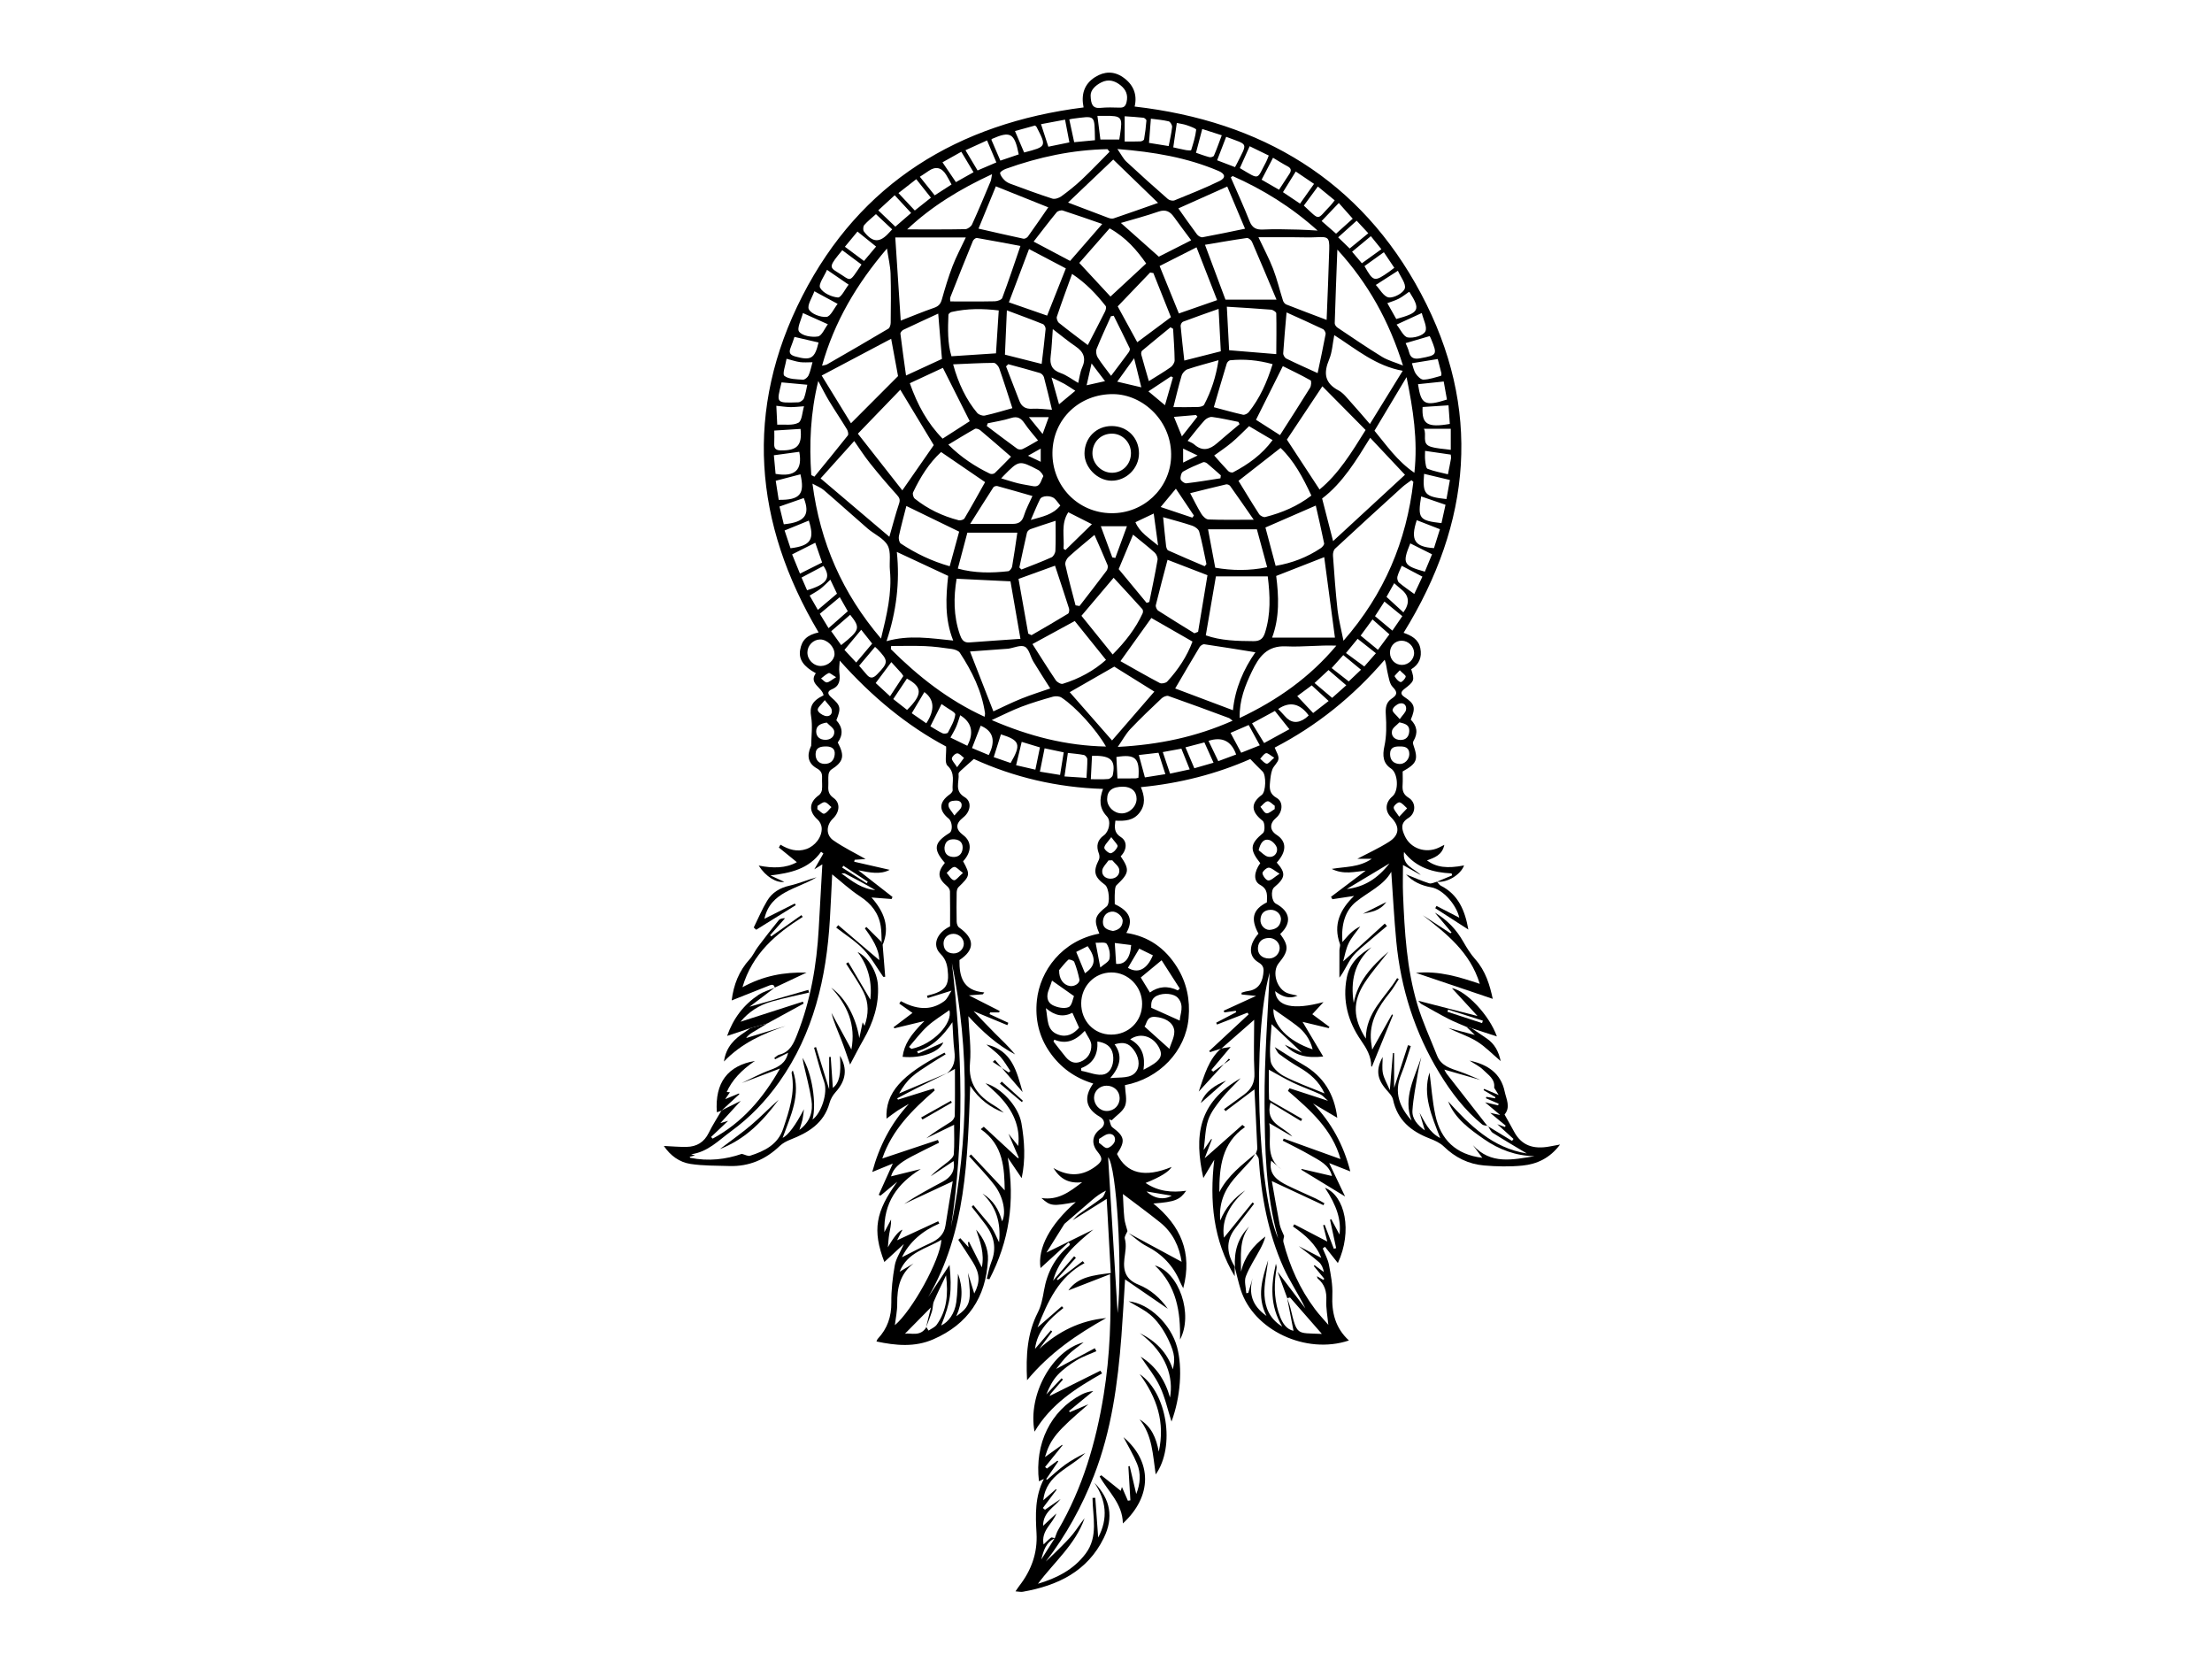 <?xml version="1.0" encoding="UTF-8"?><svg id="a" xmlns="http://www.w3.org/2000/svg" viewBox="0 0 800 600.7"><path d="M318.87,340.67c-.1-1.92-.03-3.87-.34-5.77-.77-4.73-3.4-8.09-7.46-10.74-3.7-2.41-6.98-5.48-10.1-7.98-.25,4.87-.49,10.63-.84,16.39-1.26,21.04-5.86,41.04-18.27,58.63-4.87,6.91-10.62,12.91-17.45,17.88-4.47,3.25-8.38,7.5-14.44,8.31,.31,.09,.62,.18,1.39,.41-.9,.24-1.4,.38-1.93,.52,.09,.14,.15,.35,.25,.37,6.54,1.32,12.85,.57,18.61-1.44,1.14,.28,2.2,.93,2.98,.68,5.26-1.68,10.07-4.04,11.99-9.81,2.16-6.48,4.41-12.97,3.05-20-.06-.32,.08-.69,.44-.99,3.07,8.71-.87,16.43-3.7,24.35q3.1-1.57,7.7-10.35c-.2,1.52-.27,2.6-.5,3.64-.24,1.1-.64,2.18-1.14,3.82,4.01-3.01,4.97-6.78,4.36-10.84-.67-4.45-1.91-8.81-2.89-13.22-.12-.54-.18-1.1-.33-2,3.41,5.51,5.13,16.56,3.62,22.31,3.11-2.23,5.62-9.59,4.21-13.6-1.42-4.05-2.45-8.24-3.66-12.37l.71-.23c1.59,5.11,3.19,10.23,4.75,15.25v-11.66l.56-.05c.26,3.84,.53,7.67,.77,11.25,2.32-1.93,3.04-4.85,2.58-11.65,2.79,4.71,2.19,8.98-1.63,13.2-.97,1.08-1.78,2.49-2.16,3.89-2.02,7.35-7.66,10.69-14.14,13.23-1.38,.54-2.8,1.28-3.86,2.3-5.12,4.92-11.14,7.47-18.25,7.25-4.69-.15-9.43-.05-14.04-.76-3.96-.61-7.23-2.96-9.62-6.5,2.83,.13,5.53,.39,8.22,.34,3.65-.06,6.36-1.68,8.03-5.1,1.34-2.74,3.02-5.31,4.55-7.96,.07-.08,.15-.16,.24-.22,2.15-1.07,4.3-2.14,6.77-3.36-2.55,2.78-4.75,5.18-7.38,8.05,1.25-.37,1.81-.53,2.82-.83-2.3,2.18-4.24,4.01-6.18,5.84l.59,.59c10.6-5.73,18.14-14.44,24.35-25.35-5.02,1.91-9.44,3.58-13.85,5.26,3.41-1.6,6.73-3.45,10.26-4.71,3.14-1.12,5.67-2.5,6.52-6.25-1.67,.84-3.19,1.61-4.72,2.37l-.26-.51c.6-.4,1.14-1.01,1.79-1.17,3.93-.94,5.21-4.12,6.49-7.36,4.84-12.26,7.04-25.06,7.77-38.16,.42-7.57,.85-15.15,1.31-23.3-1.41,.88-2.31,1.44-2.9,1.8,1.03-1.79,2.15-3.75,3.28-5.72-.28-.21-.55-.42-.83-.63-4.48,6.28-11.08,7.69-18.32,8.56,1.73,.8,3.46,1.61,5.01,2.33-2.81,.46-6.71-1.87-9.26-5.9,5.08,1.02,9.86,1.01,13.8-1.23-2.13-1.73-4.31-3.51-6.5-5.29l.58-1.03c2.95,1.77,5.98,2.73,9.34,1.58,3.13-1.07,5.73-4.32,5.57-7.62-.05-1.05-.68-2.35-1.47-3.04-3.29-2.88-3.16-6.25,.44-8.81,.57-.4,1.04-1.26,1.12-1.96,.17-1.43-.02-2.89,.04-4.33,.07-1.55-.31-2.54-1.86-3.4-3.13-1.75-3.75-4.48-2.22-7.9,.04-.09,.14-.17,.14-.25,.05-3.54,.56-7.17-.02-10.61-.57-3.39,.21-5.62,4.5-7.67-.42-2.89-5.5-4.23-2.8-7.99-4.52-2.48-6.21-5.04-5.68-8.35,.59-3.65,2.5-5.48,6.69-6.41-23.49-39.54-26.93-80.58-5.85-121.71,20.98-40.94,56.32-62.39,101.68-68.13-.92-4.56,.1-8.41,4.2-10.99,3.32-2.09,6.78-2.18,10.03,.06,3.76,2.59,5.27,6.22,4.24,10.61,45.87,5.28,81.7,26.56,103.55,67.62,22.13,41.57,18.4,82.76-6.28,122.68,2.72,.95,5.39,2.29,6.05,5.58,.66,3.26-.42,5.86-3.3,7.61,1.29,3.99,1.13,4.35-2.48,7.13-1.09,.84-1.68,1.77,0,2.87,3.82,2.5,4.16,3.87,2.33,8.22,2.3,2.29,2.68,4.88,.95,7.76-.19,.32-.18,.89-.05,1.26,1.89,5.43,1.37,6.79-3.84,9.71,0,1.57,.08,3.21-.02,4.84-.13,2.01,.17,3.44,2.21,4.69,2.71,1.66,2.66,5.59-.15,7.32-3.04,1.87-2.31,4.13-1.3,6.4,2.07,4.63,7.52,6.48,12.22,4.35,.64-.29,1.25-.63,2.11-1.06-.74,3.67-3.53,4.61-6.28,5.64,3.43,2.5,7.25,2.99,13.42,1.8-1.22,3.38-6.15,6.34-9.85,5.9h0l5.52-2.29-.17-.72c-6.68-.33-12.76-1.98-17.22-7.75-.65,5.08,3.62,5.84,6.06,8.34-2.08-1.17-4.15-2.35-6.43-3.64,0,3.5-.13,7.09,.02,10.67,.55,13.43,1.31,26.88,5.19,39.83,1.89,6.29,4.69,12.3,7.11,18.43,1.49,3.78,4.99,4.66,8.35,5.82,2.49,.86,4.88,1.98,7.32,2.98-4.28-1.23-8.56-2.46-13.03-3.74,.29,.53,.48,1.04,.8,1.45,4.92,6.33,9.86,12.65,14.8,18.98l.09-.07c-.68-.17-1.53-.13-2.02-.53-6.31-5.18-11.19-11.55-15.41-18.49-8.94-14.68-14.01-30.63-15.64-47.68-.8-8.41-1.23-16.85-1.82-25.19-2.75,4.96-8.31,7.25-12.76,10.86-3.82,3.1-5.42,8.02-4.91,14.55,1.01-1.12,1.88-2.22,2.89-3.18,1.03-.98,2.2-1.82,3.57-2.48-1.43,2.02-3.14,3.9-4.2,6.09-1.05,2.17-1.44,4.66-1.99,6.57,4.94-4.49,10-9.09,15.05-13.68l.8,.88c-2.1,1.77-4.24,3.51-6.3,5.33-2.16,1.9-4.56,3.64-6.28,5.88-1.71,2.23-2.71,5.01-4.63,7.47,0-3.32-.01-6.64,.01-9.96,0-.75,.41-1.59,.18-2.23-2.54-7.04,.1-12.51,5.12-17.37-2.65,.4-5.25,.79-7.85,1.19l-.49-.87c4.18-3.16,8.36-6.31,12.54-9.47-3.94,.39-8,1.53-12.29-.62,4.96-.87,9.84-.48,14.49-3.66h-5.22c3.76-1.99,7.76-3.79,11.42-6.12,3.91-2.48,4-5.64,.75-8.91-2.28-2.29-2.07-5.38,.51-7.53,2.39-2,2.07-8.4-.51-10.08-2.87-1.88-3.14-4.65-2.38-8.09,.8-3.67,.75-7.6,.51-11.38-.16-2.45,.05-4.43,2.11-5.8,2.03-1.35,2.24-2.32,.37-4.23-1.15-1.17-1.39-3.31-1.82-5.07-.38-1.55-.45-3.17-1.07-4.76-11.47,13.35-24.65,23.93-39.78,31.76,.53,1.46,1.53,2.87,1.36,4.13-.18,1.33-1.7,2.42-2.21,3.77-.54,1.43-.69,3.04-.84,4.59-.22,2.28-.23,4.23,2.39,5.7,2.54,1.42,2.18,5.21-.18,7.2-2.47,2.07-2.38,4.53,.22,6.2,3.64,2.35,3.64,6,0,9.99,3.36,3.78,3.19,5.47-.91,8.93-1.36,1.15-.97,5.09,.59,5.92,5.26,2.82,5.86,6.98,1.57,10.97,3.18,4.31,3.09,6.12-.52,10.55-2.62,3.2-.74,9.48,3.3,10.9,1.07,.37,2.21,.54,3.5,.84-3.15,1.41-5.68,.25-8.12-1.62,.49,5.56,6.46,6.94,17.51,3.96-1.54,1.66-2.83,3.05-4.06,4.38,2.06,1.53,4.14,3.07,6.22,4.61l-.31,.42c-3.28-.79-6.57-1.57-9.43-2.26,2.37,3.99,4.78,8.03,7.46,12.53-5.9,.66-10.35-.31-13.88-4.26,2.2,1.02,4.41,2.05,6.22,2.89-3.55-3.33-7.28-6.83-11.01-10.33-.19,4.19-.92,8.81-.36,13.28,.25,2.03,2.71,4.38,4.76,5.46,4.6,2.43,9.58,4.15,14.76,6.31-2.03-4.44-5.28-7.18-9.14-9.42-2.48-1.44-4.89-3.04-7.18-4.77-.84-.64-1.25-1.86-1.69-2.56,3.33,2.07,6.72,4.31,10.24,6.33,7.38,4.24,11.32,10.62,12.37,19.23-3.09-1.83-5.92-3.5-8.76-5.18,6.6,6.95,11,14.87,13.48,24.57-2.81-1.11-5.28-2.08-7.64-3.01,1.91,4.01,3.77,7.91,5.75,12.07-5.63-3.43-10.73-6.54-15.82-9.65l.06-.31,11.01,2.56c-.96-4.06-4.59-5.64-7.82-7.52-3.25-1.89-6.65-3.52-9.98-5.26,.12-.25,.24-.5,.35-.75,6.78,2.44,13.56,4.89,20.54,7.4-2.97-10.71-10.95-17.7-19.01-24.65,.19-.32,.37-.63,.56-.95,4.41,1.43,8.82,2.87,13.93,4.53-1.19-1.02-1.9-1.95-2.85-2.38-3.22-1.47-6.58-2.64-9.77-4.15-2.9-1.37-5.66-3.03-8.77-4.72,0,3.26-.05,6.92,.07,10.57,.02,.44,.97,.91,1.56,1.26,3.46,2.02,6.95,4,10.43,5.99l-.44,.77c-3.66-2.22-7.33-4.43-11.04-6.68-2.05,7.77,4.71,8.52,7.9,12.28-2.73-1.59-5.47-3.19-8.34-4.86,1.02,5.62-1.85,12.34,4.52,16.81-1.31-1.1-2.62-2.21-3.84-3.24-.99,4.97,2.24,7.17,5.91,8.98,3.35,1.65,6.8,3.11,10.18,4.69,1.09,.51,2.12,1.15,3.18,1.73l-.34,.7c-6.25-2.92-12.5-5.84-18.67-8.71,.88,4.95,1.78,10.32,2.83,15.67,.29,1.45,1.06,2.8,1.61,4.2-.1,.73-.43,1.52-.26,2.17,2.29,8.8,5.96,16.98,11.44,24.28,1.47,1.96,3.17,3.74,4.81,5.66-.29-3.12-.87-5.97-.73-8.78,.16-3.24-.57-5.88-3.09-7.96-.14-.12-.15-.39-.31-.85,.95,.55,1.63,.94,2.32,1.34l.35-.41c-1.27-1.54-2.54-3.08-3.8-4.62l.28-.29c1.12,.83,2.25,1.65,3.37,2.48-.29-1.49-.84-2.76-1.78-3.58-2.35-2.04-4.87-3.88-7.33-5.8,2.7,1.4,5.39,2.8,8.17,4.25-1.94-5-5.88-8.34-10.23-11.34,.15-.26,.3-.53,.45-.79,4,2.08,7.99,4.17,11.95,6.23-.45-1.77-.97-3.83-1.49-5.88l.53-.19c1.11,2.89,2.22,5.78,3.33,8.68l.84-.22c-.74-3.42-1.47-6.84-2.21-10.26l.43-.23c.99,1.85,1.98,3.7,2.97,5.55,.72-5.11-.95-10.45-5.25-16.9,7.31,2.94,10.02,15.67,4.68,27.22-1.65-2.08-3.16-3.98-4.67-5.88l-.8,.61c.78,1.98,1.87,3.9,2.25,5.96,.67,3.56,1.38,7.23,1.22,10.81-.29,6.4,1.07,12,6,16.5-15.59,5.24-34.57-3.77-39.15-18.39-.84-2.7-1.44-5.47-2.16-8.2l.09,.11c-.37-5.6,1-10.6,5.13-14.69-3.73,4.92-2.9,10.64-2.94,16.28,1.29-5.37,4.4-9.46,8.82-12.71-.42,1.63-1.12,3.13-1.89,4.58-1.75,3.28-3.87,6.41-5.19,9.85-.67,1.75,.06,4.04,.16,6.08l.73-.11,1.58-5.37c-1.44,5.43-.4,9.87,5,13.69-3.61-7.13-1.53-13.41,.6-20.16-.53,4.57-1.56,8.71-1.32,12.78,.25,4.23,1.73,8.39,6.42,11.24-4.49-7.53-4.11-14.94-2.29-22.72,.12,.59,.28,.97,.26,1.33-.04,.67-.18,1.33-.28,1.99-.76,5.43-.44,10.77,1.55,15.9,.94,2.42,2.41,4.54,4.83,5.02-.76-3.93-1.53-7.89-2.29-11.85,.41,1.26,.91,2.48,1.21,3.75,2.38,9.95,2.21,8.82,10.95,9.22,.32,.01,.63,0,.39,0-3.74-4.3-7.58-8.72-11.45-13.1-.12-.13-.69,.13-1.05,.21-1.1-2.99-2.19-5.97-3.51-9.59,3.64,4.8,6.84,9.03,10.04,13.26-2.44-5.17-5.7-9.82-7.97-14.92-5.5-12.36-7.96-25.5-8.87-38.95-.05-.77-.74-1.49-1.14-2.23l.08,.06c.18-.63,.54-1.26,.52-1.88-.31-7.17-.69-14.35-1.03-21.28-3.49,2.63-6.97,5.25-10.46,7.88-.18-.24-.36-.48-.54-.72,2.42-1.76,4.85-3.5,7.25-5.28,2.6-1.94,3.92-4.28,3.74-7.8-.33-6.5-.09-13.03-.09-19.24-3.74,3.27-7.84,6.87-11.94,10.47l.06-.06c-1.35,.43-2.7,.86-4.05,1.28l-.35-.38,14.28-13.28-.43-.6c-3.67,1.43-7.34,2.86-11.01,4.29l-.3-.66c2.42-1.27,4.83-2.54,7.25-3.81l-.18-.5c-1.37,.2-2.74,.4-4.11,.59l-.25-.62c3.74-1.71,7.48-3.42,11.72-5.36-2.14-.21-3.69-.36-5.24-.51l-.02-.64c.69-.19,1.36-.46,2.06-.55,3.6-.44,5.29-2.56,5.78-6.06,.27-1.93,.3-3.17-1.76-4.39-3.67-2.17-3.5-6.43,.04-10.36-2.93-5.41-2.05-8.75,3.05-11.32,.02-2.38,.54-4.68-2.43-6.31-2.54-1.39-2.27-4.65,.03-7.86-3.99-4.99-3.66-7.01,1.03-10.92,.73-.61,.64-3.77-.15-4.38-4.2-3.3-4.47-6.32-.33-9.38,1.52-1.13,1.67-7.15,.27-8.48-1.46-1.38-2.83-2.86-4.43-4.49-12.17,5.37-25.49,8.81-39.57,10.16,1.34,3.18,1.78,6.26-.45,9.2-2.21,2.92-5.34,3.09-8.77,2.92-.28,2.39-.57,4.32,1.99,5.95,2.45,1.55,2.17,4.69-.07,6.93,3.32,4.89,3.1,6.1-1.5,10.45-.55,.52-.55,1.72-.61,2.62-.1,1.44-.03,2.88-.03,4.25,5.47,2.55,6.81,5.81,4.18,10.4,8.07,1.23,14.05,5.54,18.3,12.31,3.55,5.66,4.81,11.84,4.22,18.5-1.06,11.95-10.59,21.88-23.02,24.23,.09,2.57,.86,5.3,.07,7.45-.77,2.06-3.16,3.52-4.84,5.25-.31-.1-.63-.19-.94-.29,.37,.97,.46,2.31,1.17,2.84,4.45,3.32,4.79,4.91,1.67,9.64,3.49,7.13,10.06,8.69,19.76,4.69q-1.53,2.64-9.42,5.79c4.56,3.1,9.51,3.55,14.68,2.82-2.33,3.32-4.05,4.01-11.88,4.62,9.82,7.98,14.24,17.74,10.81,30.63-.49-.98-.87-1.62-1.15-2.3-2.44-5.82-6.47-10.05-12.12-12.93-2.35-1.19-4.33-3.1-6.48-4.68,6.44,3.47,12.87,6.95,19.17,10.35-.83-5.5-3.17-10.55-7.8-14.26-4.32-3.46-8.8-6.73-13.44-10.25,.17,3.01,.23,5.92,.53,8.81,.16,1.55,.74,3.06,1.13,4.59-.35,.91-1.18,1.95-.97,2.71,.7,2.5,.13,4.94-.15,7.33-.51,4.46,.55,7.5,5.14,9.35,4.29,1.73,7.84,4.81,10.56,8.7-5.04-3.46-10.05-6.9-15.45-10.61-.47,7.28-.82,13.87-1.32,20.45-1.31,17.2-3.62,34.26-9.92,50.45-4.33,11.12-10.06,21.57-17.42,31.12,1.63-1.57,3.3-3.1,4.89-4.71,1.69-1.71,3.43-3.41,4.94-5.28,1.47-1.82,2.67-3.85,4.18-5.65-3.32,9.5-11.04,15.84-16.86,23.68,6.75-2.02,12.89-5.07,17.27-10.93,4.63-6.18,2.52-13.3,2.46-20.12,.33-.01,.66-.03,1-.04,.35,4.74,.69,9.48,1.05,14.37,3.7-6.94,2.88-13.47-1.36-19.81,5.8,5.92,7.02,12.57,3.39,19.97-5.94,12.12-16.7,17.23-29.29,19.45-.72,.13-1.5-.08-2.64-.15,.57-.82,.94-1.42,1.37-1.98,4.35-5.6,6.64-11.88,6.23-19.03-.38-6.65-.62-13.28,2.67-19.64-.58,.28-1.17,.55-1.79,.85-1.61-13.63,4.21-25.52,15.32-31.33,1.32-.69,2.77-1.13,4.34-1.31l-8.77,7.22,.26,.44c2.25-.96,4.5-1.92,6.75-2.88-11.51,9.84-13.7,12.41-15.73,19.11,2.12-1.52,4.16-2.98,6.2-4.44l.16,.18-6.31,7.84,.66,.57c1.26-.95,2.53-1.89,3.79-2.84l.32,.25c-1.46,2.14-2.92,4.28-4.38,6.42l.33,.22c2.16-1.82,4.22-3.76,6.5-5.41,2.28-1.65,4.78-3,7.33-4.27-5.26,5.48-14.18,7.57-15.2,17.1,1.62-1.43,3.09-2.72,4.56-4.01l.25,.2c-1.66,2.2-3.31,4.4-4.97,6.6l.77,.63c1.89-1.3,3.77-2.59,5.66-3.89-2.29,3.03-6.35,4.67-6.34,9.71,1.78-1.66,3.29-3.06,4.8-4.47-1.34,3.78-5.61,6.11-4.62,11.21,1.03-.98,1.79-1.82,2.69-2.47,.28-.2,.94,.13,1.42,.22-3.29,1.46-4.16,4.54-4.94,7.68,1.63-2.58,3.26-5.16,4.89-7.73,.39-.97,.66-2.01,1.18-2.91,8.88-15.2,13.73-31.77,16.51-49.02,2.28-14.11,2.77-28.32,2.29-43.5-5.4,2.1-10.44,4.06-15.08,5.86,3.37-4.89,9.12-5.5,15.34-6.28-.49-8.94-.99-17.89-1.48-26.82-4.28,2.69-8.29,5.21-12.31,7.72,.72-.71,1.37-1.53,2.18-2.12,2.78-2.02,5.68-3.88,8.41-5.97,.73-.56,.99-1.72,1.46-2.61-2,.96-3.5,2.1-4.93,3.32-3.38,2.88-6.73,5.79-10.09,8.69-2.15,3.43-4.3,6.86-6.51,10.39,5.94-2.92,11.44-5.62,16.94-8.33-6.32,5.2-12.35,10.38-14.53,18.45,2.46-2.85,5.03-5.82,7.6-8.79l.65,.57c-2.3,2.57-4.61,5.14-6.91,7.71l.36,.34c3-2.28,5.99-4.56,8.99-6.85l.67,.71c-9.34,5.01-13.27,13.83-17,23.26,3.13-2.73,5.96-5.19,8.79-7.66l.58,.62c-4.92,3.9-9.45,8.06-10.27,14.79,1.95-2.27,3.84-4.48,5.74-6.7l.47,.42c-1.55,2.08-3.09,4.16-4.64,6.24,6.9-6.27,14.74-10.21,24.15-11.1-10.47,5.88-20.35,12.51-28.6,22.47-.46-9.13,.09-17.02,3.89-24.49,1.22-2.39,1.76-5.2,2.22-7.88,1.12-6.5,3.93-11.98,9.05-16.21,.19-.15,.25-.45,.38-.68l-.53-.55c-3.39,3.1-6.79,6.2-10.14,9.26-1.12-7.2,3.42-15.74,12.75-23.87-8.41,1.56-9.14,1.5-12.42-1.45,5.98,.87,10.01-2.07,14.72-5.72-4.87,.53-7.9-1.13-10.4-5.15,5.68,3.31,10.63,2.88,15.3-.6,2.56-1.9,2.63-2.9,.64-5.33-2.33-2.84-1.91-6.04,1.06-8.17,1.87-1.34,1.76-3.3-.26-4.46-5.03-2.88-5.91-7.01-2.33-11.98-6.59-1.99-11.87-5.77-15.75-11.38-3.9-5.62-5.32-11.95-4.63-18.66,1.09-10.71,9.06-21.63,22.59-24.18-2.1-5.04-1.75-6.34,2.63-9.8,1.37-1.08,.93-6.74-.62-7.87-3.88-2.83-4.32-4.82-2.18-9.03,.31-.6,.26-1.59,0-2.25-1.07-2.72-.53-4.92,1.79-6.57,1.91-1.36,2.71-5.18,1.11-6.87-2.77-2.93-2.81-6.13-1.4-9.93-16.62-.5-32.34-4.25-46.72-10.82-1.75,1.56-3.3,2.9-4.81,4.29-.32,.29-.75,.75-.72,1.08,.34,2.88-1.64,6.15,2.21,8.43,2.7,1.6,2.17,5.23-.53,7.35-2.83,2.22-2.82,4.27,.02,6.39,3.13,2.33,3.11,6.04-.05,9.45,2.65,4.87,2.56,5.25-1.69,9.37-.45,.44-.63,1.34-.64,2.03-.06,3.47-.08,6.95,0,10.42,.02,.73,.33,1.75,.87,2.12,5.7,3.99,5.78,8.06,.14,11.78-.09,6.04,1.26,11.08,8.98,11.7l-.54,.68c-1.44,.11-2.88,.22-5.01,.39,4.08,2.07,7.6,3.86,11.11,5.64l-.19,.53h-3.25l-.22,.6c2.27,1.05,4.53,2.1,6.8,3.15l-.36,.85c-3.87-1.6-7.74-3.2-12.21-5.06,2.77,2.89,5.17,5.47,7.66,7.95,2.51,2.5,5.11,4.91,7.37,7.7-6.54-3.44-11.89-8.32-16.93-13.83,.25,5.78,1.09,11.44,.59,16.97-.67,7.49,2.94,11.89,8.78,15.35,1.23,.73,2.38,1.61,3.46,2.57-4.87-1.85-8.89-4.82-12.14-9.7-1.01,26.61-1.45,52.78-15.2,76.41,2.68-4.05,5.36-8.09,7.72-11.67,.9,9.7,.42,13.33-3.03,21.91,2.67-1.26,4.87-4.28,5.46-8.4,.49-3.47,.44-7.01,.62-10.31,1.84,4.92,1.73,10.07-.62,15.38,5.18-3.6,5.62-5.51,4.2-15.73,.77,2.51,1.54,5.01,2.3,7.51,2.18-4.17,2.09-7.15-.52-11.38-1.68-2.73-3.5-5.38-5.26-8.06l.74-.58c.9,.99,1.8,1.97,3,3.29l-.24-1.78,.37-.23c1.51,3.01,3.02,6.01,4.65,9.26,1.01-4.93-.56-9.26-2.07-13.63,2.79,3.14,4.51,6.92,4.29,10.99-.73,13.49-7.23,23.23-19.79,28.68-6.68,2.9-13.5,2.27-20.54,.77,.18-.36,.27-.73,.49-.97,3.47-3.7,4.94-8,4.89-13.13-.04-4.48,.46-9.01,1.25-13.43,.43-2.44,1.95-4.68,3.29-7.71-2.63,2.42-4.8,4.42-7.06,6.5-4.4-11.47-3.2-18.21,4.67-29.02-2.02,1.67-4.03,3.35-6.05,5.02l-.66-.27c1.69-3.77,3.39-7.54,5.09-11.32-2.21,.91-4.75,1.95-7.43,3.05,2.51-9.3,6.68-17.49,13.25-24.63-1.37,.81-2.77,1.56-4.09,2.43-1.33,.88-2.58,1.87-4,2.91-.5-9.3,5.35-15.86,20.97-23.86l.42,.59c-1.98,1.23-4,2.41-5.94,3.69-2.16,1.43-4.41,2.78-6.33,4.5-1.83,1.63-3.29,3.68-4.55,5.96,5.79-2.45,11.58-4.9,17.37-7.35-3.56,1.75-7.13,3.49-10.68,5.27-2.48,1.25-4.93,2.56-7.4,3.85l.29,.47c4.32-1.34,8.64-2.69,12.96-4.03l.33,.69c-8.04,6.96-15.49,14.34-18.97,24.63,6.89-2.3,13.5-4.5,20.11-6.71l.42,1c-3.31,1.65-6.65,3.25-9.92,4.98-4.81,2.54-6.62,4.4-7.45,7.19,3.51-.86,7.14-1.75,10.76-2.65-8.47,5.28-13.53,12.17-13.16,22.82,.96-1.82,1.69-3.19,2.42-4.57,.08,1.92-.39,3.58-.67,5.27-.26,1.58-.33,3.19-.49,4.79q3.25-5.68,5.28-6.39c-.63,1.24-1.32,2.61-1.95,3.84,5.07-2.34,9.96-4.61,14.86-6.87l.43,.81c-6.09,2.61-10.82,6.64-13.54,12.2,3.24-1.62,6.67-3.47,10.22-5.08,2.89-1.31,5.03-3.05,5.54-6.41,.85-5.55,1.81-11.09,2.62-15.99-5.79,2.7-11.69,5.45-17.58,8.21,4.51-3.02,9.24-5.53,13.96-8.06,2.92-1.56,4.56-3.82,3.92-7.45-2.81,1.87-5.54,3.68-8.27,5.5,1.84-2.02,4.04-3.48,6.1-5.13,.94-.75,2.18-1.83,2.25-2.83,.27-3.66,.11-7.36,.11-10.66-3.24,1.57-6.65,3.23-10.05,4.88,2.84-2.28,5.91-4.04,8.88-5.96,.68-.44,1.4-1.46,1.41-2.22,.12-5.55,.06-11.1,.06-16.91-1.18,.66-2.06,1.14-2.93,1.63,2.69-2.11,3.13-4.89,2.73-8.12-.4-3.2-.46-6.43-.71-10.4-3.47,5.12-7.22,8.95-12.78,10.52l.41,.79c3.21-1.42,6.41-2.83,9.09-4.02-1.31,3.37-7.68,5.91-14.74,5.23,.6-4.51,2.83-7.91,7.89-12.94-3.61,.87-7.21,1.75-10.82,2.62l-.33-.38c2.12-1.6,4.23-3.2,6.84-5.17-1.52-1.08-3.15-2.23-4.77-3.38l.56-.87c5.29,2.82,10.61,3.74,15.69,0,1.13-.83,1.72-2.42,2.65-3.81-3.24,1.01-5.93,1.84-8.61,2.68l-.27-.84c1.13-.33,2.28-.58,3.37-1.01,3.26-1.29,4.43-3.15,4.24-6.66-.15-2.76-.46-5.23-2.73-7.48-3.13-3.1-1.4-7.61,3.47-9.93,0-4.16,.04-8.4-.04-12.63-.01-.64-.47-1.44-.98-1.86-3.45-2.9-3.7-4.96-.87-8.48-4.32-4.93-3.95-7.33,1.66-10.8,1.27-.78,1.07-4.11-.31-5.23-3.65-2.97-3.48-5.97,.44-8.75,.48-.34,1.07-1.02,1.03-1.49-.26-2.98,1.09-6.11-1.86-8.87-1.12-1.04-.37-4.08-.5-6.93-14.07-7.46-26.9-18.04-38.48-31.07-.06,1.46-.32,2.94-.13,4.37,.34,2.61,.13,4.82-2.66,5.98-1.99,.83-1.48,1.89-.23,2.98,3.37,2.93,3.56,3.79,1.8,8.25,2.3,2.51,2.53,5.23,.51,8.03,2.61,4.93,2.08,6.97-2.37,9.82-.52,.33-.91,1.16-.98,1.81-.15,1.33,0,2.7-.07,4.05-.1,1.79,.13,3.13,1.87,4.36,2.56,1.81,2.27,5.11-.22,7.51-2.41,2.32-2.61,5.89,.16,7.83,3.72,2.6,7.87,4.6,11.68,6.77l-3.96,.27-.17,.7c4.34,.99,8.68,1.98,12.83,2.93-3.39,1.82-7.21,.98-11.34,.16,4.27,3.33,8.32,6.48,12.36,9.64l-.32,.76c-2.33-.18-4.65-.36-7.27-.56,4.52,5.12,6.78,10.61,4.03,17.19l-.35-.97Zm16.06,139.33c.63-2.62,1.27-5.24,1.75-7.23-3.13,3.18-6.5,6.59-9.4,9.53,1.98-.44,5.57,1.28,7.76-2.41,.26,.42,.52,.85,.78,1.27,1-.7,2.3-1.19,2.96-2.13,3.68-5.17,4.21-10.99,3.37-17.86-1.7,3.6-3.14,6.46-4.39,9.41-.47,1.11-.34,2.46-.71,3.64-.61,1.95-1.39,3.85-2.11,5.78Zm66.91-294.42c11.74,.17,21.22-8.9,21.7-20.18,.55-12.89-10.02-22.8-20.96-22.88-12.21-.09-21.78,9.01-21.95,21.12-.17,12.09,9.18,21.77,21.21,21.94Zm109.31-11.35l-.68-.59c-1.12,.84-2.32,1.59-3.35,2.53-8.13,7.38-16.25,14.78-24.29,22.25-.56,.52-.8,1.7-.74,2.54,.47,6.53,.92,13.07,1.65,19.57,.4,3.54,1.33,7.02,2.15,11.17,14.85-16.99,22.77-36.05,25.27-57.47Zm-192.52,56.7c2.05-8.5,4.02-16.41,3.22-24.71-.29-3.04,.5-6.58-.83-9.01-1.4-2.57-4.81-3.99-7.21-6.07-5.32-4.6-10.53-9.33-15.86-13.91-1.06-.91-2.47-1.42-4.11-2.33,2.78,21.38,10.84,39.64,24.79,56.03Zm158.6-53.92c6.88-5.64,11.58-13.37,16.66-21.51-5.31-5.36-10.58-10.69-15.64-15.81-4.62,6.95-8.82,13.26-12.83,19.28,3.85,5.87,7.82,11.94,11.81,18.03Zm-22.1-91.22c1.95,4.15,3.87,7.7,5.31,11.44,1.44,3.74,2.36,7.68,3.58,11.5,.17,.54,.68,1.18,1.19,1.38,4.77,1.88,9.58,3.67,14.58,5.57,.33-8.51,.72-17.05,.95-25.6,.11-4.22-.43-4.53-4.53-4.3-2.69,.15-5.39,.01-8.08,.01-4.21,0-8.43,0-13,0Zm-131.34,.07c.68,10.42,1.33,20.38,1.97,30.08,3.86-1.5,7.92-3.2,12.08-4.64,1.64-.57,2.35-1.43,2.81-3.06,1.14-4.05,2.35-8.1,3.86-12.03,1.34-3.48,3.12-6.78,4.79-10.35h-25.51Zm.56,113.72c1.14,10.92-.16,21.6-3.73,32.28,8.28-2.36,16.09-1.03,24.12-.23-3.18-7.94-2.63-15.96-1.82-23.38-6.37-2.97-12.32-5.75-18.58-8.67Zm1.26-58.65c-4.89,5.07-9.99,10.35-15.35,15.9,5.62,7.16,10.94,13.94,16.08,20.49,4.11-5.9,7.87-11.31,11.37-16.36-3.84-6.35-7.78-12.88-12.11-20.04Zm134.46,89.65h22.73c-1.3-9.8-2.61-19.62-3.88-29.11-5.53,2.17-11.26,4.41-17.37,6.8,.94,7.27,1.26,15.02-1.48,22.31Zm-162.77-98.34c.8-.21,1.39-.23,1.84-.49,7.4-4.26,14.8-8.52,22.14-12.89,.54-.32,.85-1.44,.85-2.19,.06-5.88,.15-11.77-.04-17.65-.1-2.87-.8-5.72-1.31-9.15-10.96,12.85-19.01,26.42-23.48,42.37Zm210.83,39.45c-4.05-4.31-8.25-8.78-12.58-13.38-5.07,8.2-9.99,16.35-17.39,21.96,1.34,5.21,2.58,10.01,3.97,15.4,8.82-8.14,17.42-16.07,26-23.98Zm-68.38,36.74c-1.22,7.11-2.43,14.14-3.66,21.32,5.43,1.92,11.34,2.06,17.3,2.1,2.41,.01,3.47-1.01,4.12-3.06,2.11-6.65,1.86-13.39,.99-20.36h-18.75Zm-70.69,22.57c-1.33-7.67-2.51-14.41-3.61-20.78-6.46-.31-12.91-.62-19.48-.94-1.1,6.58-1.16,13.43,1.17,20.15,.55,1.57,1.24,3.05,3.39,2.89,6.18-.47,12.37-.88,18.53-1.31Zm138.35-98.81c-5.03-16.09-12.58-29.73-23.74-41.93-.34,9.21-.69,17.92-.95,26.62-.02,.52,.5,1.25,.97,1.57,5.34,3.58,10.66,7.22,16.14,10.58,2.13,1.3,4.65,1.96,7.58,3.15Zm-182.62,3.81c-.61-3.3-1.59-8.59-2.49-13.49-8.14,4.31-16.37,8.66-25.13,13.29,3.59,5.84,7.51,12.22,10.6,17.26,5.59-5.61,10.94-10.97,17.02-17.06Zm123.56,123.64c13.67-6.46,25.35-14.71,34.96-26.17-6.16-.25-12.19,.55-18.17,.26-6.94-.34-9.86,3.83-12.37,9.07-2.46,5.14-4.58,10.36-4.43,16.85Zm-126.7-65.53c1.22-4.26,2.22-8.16,3.5-11.97,.49-1.44,.18-2.13-.79-3.21-3.36-3.7-6.6-7.52-9.72-11.43-2.07-2.59-3.86-5.41-5.7-8.02-4.21,4.69-8.25,9.18-12.16,13.52,8.08,6.86,16.41,13.93,24.86,21.1Zm160.91-72.92c-.63,3.15-.75,6.16-1.84,8.75-2.06,4.89-1.74,8.53,3.37,11.24,1.79,.95,3.14,2.82,4.57,4.38,2.25,2.46,4.39,5.02,6.78,7.77,3.99-6.47,7.84-12.72,11.87-19.25-9.75-1.74-16.78-7.79-24.75-12.89Zm-65.08,128.9c-4.67-2.91-9.7-6.04-14.49-9.03-5.41,3.1-10.94,6.27-16.11,9.24,5.11,5.82,10.45,11.92,15.31,17.46,4.91-5.68,10.16-11.75,15.29-17.67Zm-58.21,7.15c3.08-1.42,6.52-3.15,10.07-4.58,3.48-1.41,7.08-2.52,10.5-3.71-2.14-3.39-4.19-6.52-6.12-9.73-1.08-1.8-1.52-4.54-3.05-5.35-1.47-.78-3.97,.4-6.02,.71-.28,.04-.58,.04-.86,.06-4.53,.33-9.07,.67-12.97,.95,2.79,7.15,5.62,14.42,8.45,21.65Zm9.78-168.3c-5.09-.95-10.41-1.98-15.75-2.89-.42-.07-1.23,.58-1.43,1.07-2.77,6.74-5.48,13.51-8.14,20.3-.24,.61-.03,1.4-.03,1.58,5.54,0,10.81,.06,16.08-.05,.93-.02,2.44-.54,2.69-1.19,2.25-6,4.27-12.09,6.58-18.8Zm-46.75,144.66l-.11,1.14c9.94,9.91,20.84,18.48,33.9,24.45,.1-.72,.2-1.01,.16-1.27-1.18-8.06-4.71-15.16-9.1-21.87-.51-.77-1.87-1.22-2.9-1.37-3.23-.47-6.49-.9-9.75-1.04-4.06-.17-8.13-.04-12.2-.04Zm123.61,23.23c.76-7.79,3.82-14.83,8.12-20.96-6.26-1-12.37-2.01-18.49-2.9-.51-.07-1.38,.5-1.68,1.01-3.01,4.98-5.93,10.02-8.84,14.98,6.58,2.48,13.63,5.13,20.9,7.87Zm-.13,3.78c-.75-.55-1.02-.86-1.36-.98-7.27-2.69-14.53-5.39-21.84-7.95-.66-.23-1.87,.29-2.46,.85-3.84,3.63-7.68,7.27-11.31,11.1-1.64,1.74-2.8,3.93-4.55,6.46,14.78-.79,28.26-3.57,41.53-9.47Zm-45.79,9.35c-3.47-6.08-10.78-14.2-16.05-17.69-.79-.52-2.16-.62-3.1-.35-3.87,1.09-7.73,2.24-11.49,3.67-3.39,1.29-6.64,2.96-10.68,4.8,13.71,5.91,26.98,9.27,41.33,9.57Zm13.08,93.15c.04-6.33-5.03-11.52-11.19-11.46-6.05,.06-10.8,4.95-10.85,11.14-.04,6.42,4.64,11.32,10.84,11.34,6.29,.02,11.16-4.78,11.19-11.02Zm-11.79-308.23c-.25-.31-.49-.63-.74-.94-12.66,.23-24.87,2.84-36.76,7.11-.82,.29-2.13,1.1-2.08,1.53,.11,.91,.87,1.83,1.56,2.54,.58,.6,1.4,1.05,2.19,1.34,5.02,1.85,10.04,3.73,15.13,5.36,.93,.3,2.43-.22,3.31-.86,2.56-1.87,5.05-3.86,7.36-6.03,3.44-3.24,6.69-6.68,10.03-10.04Zm-60.92,108.58c-4.36,3.99-7.53,9.1-10.13,14.58-.27,.56,.09,1.87,.61,2.28,4.7,3.76,10.05,6.31,15.87,7.81,.62,.16,1.81-.18,2.1-.66,2.62-4.42,5.1-8.93,7.46-13.13-5.15-3.52-10.36-7.09-15.91-10.88Zm121.31-55.1c-2.96-7.03-5.87-14-8.87-20.92-.27-.63-1.28-1.45-1.83-1.38-5.15,.73-10.27,1.64-15.17,2.46,2.6,6.97,4.97,13.31,7.41,19.84h18.46Zm-13.76,65.51c2.31,3.77,4.82,7.95,7.47,12.04,.39,.6,1.59,1.21,2.22,1.05,5.99-1.52,11.62-3.88,16.67-7.76-3.01-6.46-6.31-12.65-11.14-17.22-5.34,4.18-10.37,8.11-15.21,11.89Zm-43.78-119.97c1.39,2,2.12,3.52,3.27,4.59,4.92,4.58,9.93,9.06,14.99,13.49,.54,.47,1.74,.73,2.39,.47,5.48-2.23,10.99-4.42,16.31-7.01,2.29-1.11,2.08-2.57-.36-3.61-11.41-4.86-23.45-6.91-36.6-7.94Zm-17.84,19.35c4.81,1.83,9.69,3.71,14.59,5.54,.58,.22,1.34,.37,1.89,.18,5.46-1.85,10.89-3.78,16.06-5.6-5.44-5.26-10.98-10.62-16.21-15.68-5.14,4.89-10.73,10.22-16.34,15.55Zm18.95,165.84c4.71,2.65,9.41,5.37,14.22,7.9,.65,.34,2.18,.02,2.7-.55,3.98-4.31,7.16-9.16,9.12-14.44-5.22-2.99-10.22-5.86-14.88-8.53-3.55,4.97-7.11,9.94-11.17,15.61Zm-31.84-6.19c2.75,4.3,5.52,8.76,8.45,13.1,.48,.7,1.85,1.48,2.52,1.27,5.88-1.81,11.2-4.69,15.63-8.65-3.95-4.92-7.73-9.61-11.3-14.05-4.83,2.63-9.68,5.27-15.3,8.33Zm28.22-125.66c4.12-3.82,8.46-7.84,12.91-11.96-3.28-4.68-7.16-9.32-13.22-12.71-3.97,4.53-7.85,8.96-10.97,12.51,4.35,4.69,8.25,8.89,11.28,12.16Zm30.37,121.76l1.32-.53,3.39-20.47c-5.43-2.1-10.12-3.91-14.44-5.57-1.44,5.49-2.91,10.92-4.24,16.38-.14,.59,.34,1.68,.87,2.02,4.32,2.79,8.73,5.47,13.1,8.18Zm-40.87-6.32c3.57,4.42,7.33,9.08,11.29,13.99,4.72-4.76,8.31-9.44,10.84-14.9,.19-.41,.16-1.21-.11-1.51-3.49-3.88-7.04-7.71-10.38-11.33-3.66,4.32-7.37,8.7-11.64,13.75Zm-62.07-84.1c2.76,7.84,6.4,14.5,11.86,20.04,3.53-2.27,6.9-4.44,9.81-6.31-3.23-6.4-6.38-12.68-9.71-19.29-3.82,1.78-7.8,3.63-11.96,5.56Zm39.31,70.76c1.16,6.55,2.34,13.17,3.52,19.79l1.18,.56c4.42-2.57,8.85-5.11,13.21-7.77,.38-.23,.53-1.32,.36-1.88-1.63-5.15-3.35-10.27-5.07-15.48-3.85,1.39-8.05,2.92-13.2,4.78Zm93-4.72c6.01-1.02,11.41-3.12,16.34-6.42,.55-.37,1.28-1.23,1.19-1.71-.95-4.71-2.05-9.38-3.02-13.67-6.44,2.81-12.28,5.35-18.21,7.93,1.16,4.33,2.39,8.94,3.7,13.88Zm-75.87-107.55c-4.19-2.2-8.5-4.47-13.33-7.01-2.59,6.85-4.93,13.06-7.28,19.26l13.83,4.81c2.17-5.48,4.38-11.05,6.77-17.07Zm40.87,16.28c4.33-1.51,8.81-3.07,13.83-4.82-2.46-6.3-4.87-12.49-7.45-19.1-4.92,2.49-9.23,4.68-13.35,6.77,2.45,6.03,4.71,11.59,6.97,17.15Zm33.89,18.33c-5.25-1.46-10.26-1.91-15.36-1.4-.46,.05-1.08,.72-1.23,1.22-1.61,5.27-3.14,10.57-4.66,15.75,3.36,.89,6.93,1.9,10.54,2.72,.61,.14,1.66-.4,2.1-.95,3.99-5.02,6.57-10.76,8.61-17.33Zm-100.04-3.91c.33-5.12,.65-10.16,1-15.51-5.68-.7-11.38-.74-17.04,.55-.46,.1-1.15,.65-1.16,1.01-.2,5.14-.36,10.3,1.1,15.01,5.56-.37,10.79-.71,16.1-1.06Zm-32.41,55.2c-.87,3.44-1.89,7.14-2.7,10.88-.18,.84,.09,2.31,.68,2.7,5.43,3.6,11.26,6.39,17.69,8.21,1.24-4.53,2.41-8.84,3.42-12.51-6.42-3.12-12.58-6.11-19.08-9.27Zm51.33-107.99c-6.23-2.5-12.56-5.03-18.96-7.6-1.96,4.78-4.15,10.11-6.28,15.29,5.62,1.28,10.92,2.52,16.25,3.65,.48,.1,1.3-.34,1.62-.78,2.56-3.56,5.03-7.19,7.36-10.55Zm-12.99,72.63c-1.58-4.86-3.09-9.68-4.76-14.45-.28-.81-1.29-1.94-1.95-1.94-4.86,.03-9.71,.32-14.72,.53,1.87,6.91,4.83,12.96,8.7,17.55,.56,.66,1.93,1.15,2.76,.97,3.46-.76,6.85-1.81,9.97-2.67Zm77.56-36.71c.31,5.92,.58,10.95,.83,15.75,5.56,.45,10.9,.89,17.05,1.4,.03-4.9,.11-9.84,0-14.78-.01-.46-1.2-1.24-1.88-1.29-5.23-.43-10.47-.72-15.99-1.07Zm-84.92-47.91c-11.6,5.35-21.93,11.68-30.7,19.96,7.01,0,14.01,.06,21.01-.08,.86-.02,2.1-.91,2.47-1.72,2.35-5.14,4.51-10.35,6.69-15.56,.27-.65,.3-1.41,.53-2.59Zm152.75,107.97c1.3-11.87-.46-22.91-2.83-34.59-4.06,6.79-7.78,13-11.6,19.39,4.36,5.26,8.18,10.92,14.43,15.2Zm-65.74-107.31l-.65,.52c2.28,5.26,4.68,10.47,6.78,15.8,.98,2.49,2.44,3.17,5.01,3.03,4.22-.22,8.46-.04,12.69,.03,2.02,.03,4.05,.2,6.92,.35-9.65-8.65-19.77-14.86-30.75-19.73Zm-6.29,141.64c6.05,1.05,12.27,1.17,18.79-.18-1.33-4.88-2.57-9.45-3.72-13.7h-17.66c.85,4.53,1.69,9.05,2.6,13.88Zm-71.57-12.67h-18.07c-1.09,4.1-2.23,8.4-3.45,12.99,6.2,1.7,12.2,1.62,18.21,.95,.55-.06,1.32-1.05,1.43-1.71,.71-4.05,1.27-8.12,1.88-12.23Zm25.49-67.84c2.05-3.98,4.18-8.03,6.23-12.13,.29-.58,.53-1.62,.22-2.01-3.37-4.27-7.07-8.22-12.14-11.59-1.95,5.41-3.81,10.41-5.5,15.47-.21,.62,.23,1.82,.77,2.25,3.43,2.76,6.98,5.39,10.42,8.01Zm23.7-26.04l-1.16-.19c-3.96,4.13-7.92,8.26-11.73,12.24,2.57,4.71,4.88,8.94,7.08,12.96,4.01-2.98,7.92-5.89,12.18-9.06-2.08-5.21-4.22-10.58-6.36-15.95Zm26.73-31.29c-5.97,2.67-11.9,5.33-17.68,7.91,2.15,3.03,4.38,6.26,6.74,9.4,.42,.56,1.41,1.14,2.02,1.03,5.15-.94,10.28-2.04,15.35-3.08-2.18-5.16-4.39-10.43-6.43-15.27Zm19.08,89.89c3.71-5.81,7.35-11.42,10.87-17.12,.44-.71,.54-2.48,.19-2.68-3.44-1.93-7.01-3.63-10.04-5.14-3.46,6.92-6.59,13.18-9.7,19.4,2.51,1.6,5.24,3.35,8.68,5.55Zm-169.52,14.47l1.13,.56c4.05-4.96,8.13-9.89,12.09-14.91,.33-.41,.04-1.61-.33-2.22-2.09-3.44-4.35-6.78-6.44-10.23-1.35-2.23-2.5-4.57-3.93-7.23-2.83,11.56-3.3,22.75-2.52,34.03Zm80.42-84.45c4.8,2.54,9.08,4.81,13.19,6.99,3.78-4.34,7.58-8.71,11.62-13.36-4.67-1.61-9.43-3.31-14.23-4.85-.64-.21-1.84,.12-2.26,.63-2.84,3.45-5.53,7.01-8.32,10.59Zm56.98-.47c-2.02-2.73-4.17-5.55-6.23-8.43-1.45-2.02-3.02-2.84-5.63-1.93-4.51,1.57-9.15,2.78-13.57,4.09,4.71,4.18,9.07,8.06,13.73,12.2,2.75-1.4,7.09-3.59,11.69-5.93Zm-90.14,42.91c-.43-5.21-.87-10.51-1.35-16.4-4.35,2.01-8.5,3.9-12.62,5.87-.49,.23-1.11,.98-1.05,1.42,.61,5.03,1.33,10.04,2.03,15.1,4.82-2.22,8.89-4.1,13-6Zm48.32,89.1l1.43,.24c3.27-4.24,6.56-8.45,9.77-12.73,.38-.51,.6-1.5,.38-2.05-1.53-3.73-3.19-7.41-4.74-10.93-3.11,2.62-6.33,5.21-9.38,7.98-.7,.63-1.35,1.99-1.16,2.82,1.09,4.92,2.44,9.79,3.7,14.68Zm76.31-105.91c-.45,5.25-.91,10-1.21,14.76-.04,.63,.56,1.64,1.13,1.92,3.57,1.76,7.21,3.37,11.32,5.25,.99-4.74,2.01-9.39,2.88-14.08,.1-.55-.43-1.58-.94-1.82-4.44-2.12-8.94-4.12-13.18-6.04Zm-101.85,15.26c4.87,1.23,9.18,2.32,13.28,3.35,.5-4.26,1.04-8.43,1.43-12.61,.05-.58-.45-1.58-.95-1.78-4.04-1.64-8.14-3.13-13.06-4.98-.26,5.96-.49,11.05-.7,16.01Zm9.94,51.11c-4.24-1.21-8.45-2.44-12.68-3.59-.42-.11-1.22,.11-1.44,.45-2.72,4.18-5.36,8.42-8.4,13.23,5.89,0,10.68,.02,15.47-.01,1.96-.01,3.29-.72,3.95-2.89,.74-2.45,2.02-4.73,3.11-7.19Zm-49.76,299.85c6.21-5.2,16.43-23.6,16.84-30.88-5.32,3.23-12.22,4.33-15.12,11.55,1.99-1.18,3.52-2.09,5.05-3-4.89,3.76-5.97,8.79-5.91,14.47,.03,2.78-.59,5.57-.85,7.86ZM441.52,127.02c-.25-4.81-.51-9.65-.8-15.32-4.69,1.67-8.8,3.09-12.88,4.64-.43,.16-.9,1.04-.85,1.55,.38,4.17,.87,8.32,1.33,12.49,4.22-1.07,8.39-2.13,13.21-3.35Zm-36.93,78.78c3.1,3.75,6.6,7.98,10.09,12.2l.98-.31c1.02-5.06,2.1-10.11,2.98-15.2,.14-.82-.38-2.07-1.02-2.65-2.55-2.29-5.27-4.4-7.83-6.5-1.63,3.9-3.28,7.85-5.2,12.45Zm48.84-17.85c-3.1-4.47-5.78-8.37-8.53-12.22-.26-.37-1.04-.67-1.47-.57-4.39,1.02-8.76,2.13-12.99,3.18,1.3,2.45,2.55,5.04,4.04,7.47,.55,.9,1.68,2.01,2.58,2.04,5.05,.2,10.11,.09,16.36,.09Zm-110.46-27.17c4.71,4.68,9.67,7.9,15.05,10.51,.46,.22,1.4,.11,1.75-.22,2.09-1.98,4.06-4.07,5.88-5.92-3.7-3.2-7.38-6.42-11.13-9.57-.47-.4-1.49-.74-1.92-.5-3.15,1.75-6.22,3.66-9.62,5.7Zm81.4-13.56c2.96,0,5.92,.06,8.89-.04,.77-.02,1.94-.29,2.22-.82,2.58-4.89,4.28-10.08,5.21-16.1-4.1,1.17-7.71,2.08-11.23,3.28-.88,.3-1.84,1.38-2.11,2.29-1.14,3.83-2.04,7.73-2.98,11.38Zm14.76,17.49c1.64,1.84,3.32,3.8,5.11,5.66,.36,.37,1.33,.63,1.73,.42,5.44-2.87,10.4-6.36,14.28-11.65-3.05-1.8-5.81-3.44-8.51-5.03-2.25,2.14-4.17,4.17-6.3,5.94-2.12,1.77-4.45,3.3-6.32,4.67Zm-18.47,22.31c.35,3.47,.66,6.9,1.06,10.33,.07,.6,.34,1.5,.77,1.69,4.37,1.97,8.79,3.83,13.2,5.72l.64-.78c-.84-3.92-1.56-7.87-2.62-11.73-.25-.9-1.52-1.82-2.52-2.15-3.44-1.16-6.97-2.06-10.53-3.08Zm-40.2-38.85c-.94-3.86-1.85-7.83-2.9-11.75-.16-.62-.86-1.36-1.47-1.54-3.79-1.14-7.63-2.14-11.45-3.18l-.79,.79c1.6,4.14,3.19,8.29,4.8,12.43,.82,2.11,2.22,3.03,4.63,2.89,2.45-.15,4.94,.23,7.18,.37Zm-11.8,57.03l.76,.75c3.63-1.44,7.31-2.8,10.87-4.41,.71-.32,1.38-1.56,1.41-2.41,.16-3.6,.07-7.2,.07-10.8-3.07,1-6.07,1.94-9.04,3-.54,.19-1.19,.78-1.31,1.3-.98,4.18-1.85,8.38-2.76,12.58Zm33.17-69.29c2.21-2.94,4.29-5.67,6.32-8.44,.3-.4,.61-1.13,.44-1.49-1.88-3.96-3.86-7.87-5.8-11.8l-1,.17c-1.75,3.92-3.58,7.8-5.17,11.77-.35,.87-.15,2.3,.36,3.12,1.42,2.26,3.13,4.34,4.86,6.67Zm13.66,1.92c2.74-1.72,5.38-3.27,7.88-5.03,.73-.52,1.46-1.66,1.45-2.5-.04-3.8-.34-7.6-.55-11.4l-.94-.55c-3.43,2.81-6.89,5.61-10.28,8.47-.3,.26-.4,1.03-.27,1.48,.84,3.13,1.77,6.24,2.72,9.53Zm-25.53,.63c.48-1.99,.66-3.87,1.39-5.48,1.52-3.36,.64-5.7-2.32-7.7-2.7-1.84-5.23-3.94-8.27-6.27-.29,3.84-.39,6.83-.77,9.78-.4,3.08,.47,5.03,3.62,6.12,2.14,.74,4.02,2.22,6.34,3.56Zm69.23,213.26c-6.42,22.97-4.39,79.07,3.06,96.07-4.51-15.98-4.83-32.45-4.91-48.8-.09-16.41,1.23-32.82,1.85-47.27Zm-115.25,92.01c6.37-31.8,6.81-63.63,.32-95.5,3.8,31.86,4.55,63.7-.32,95.5Zm85.59-284.31c.77,.41,1.72,.71,2.4,1.31,2.94,2.6,5.58,1.87,8.24-.46,2.67-2.34,5.41-4.59,8.13-6.88l-.41-.83c-3.17-.62-6.32-1.37-9.52-1.78-.87-.11-2.12,.54-2.76,1.25-2.1,2.33-4.01,4.83-6.09,7.39Zm-72.31-6.35l-.34,.97c3.65,2.75,7.28,5.53,10.99,8.21,.47,.34,1.46,.38,1.99,.12,1.88-.91,3.67-2.02,5.57-3.09-1.68-2.11-3.43-4.02-4.86-6.16-1.29-1.92-2.59-2.71-4.98-1.94-2.71,.87-5.57,1.28-8.37,1.89Zm37.22-118.54c.09,3.14,.7,4.76,3.56,4.48,2.29-.23,4.61-.16,6.92-.09,1.51,.05,2.16-.49,2.52-2.02,.6-2.59-.22-4.49-2.19-6.07-2.12-1.7-4.42-2.31-6.95-1.03-2.26,1.15-3.87,2.82-3.86,4.73Zm-13.13,341.43l-.31,.66c1.47,1.87,2.9,3.76,4.41,5.59,1.39,1.68,3.13,2.6,5.32,1.75,2.74-1.07,4.06-3.42,3.96-6.1-.06-1.58-1.4-3.12-2.36-5.09-3.5,3.74-6.9,4.89-11.02,3.19Zm-19.21-202.98c2.29,.68,4.17,1.32,6.1,1.79,1.76,.43,3.57,.67,5.35,1.02,2.78,.55,2.84-2.04,3.75-3.48,.19-.31-.93-1.89-1.75-2.32-6.98-3.64-7-3.6-12.54,2.01-.19,.2-.38,.4-.91,.97Zm63.87,185.16l.71-.66c-2.21-3.44-4.41-6.88-6.57-10.24-2.88,2.38-5.18,4.29-7.54,6.24,.96,1.58,2.09,3.44,3.31,5.42,3.03-2.21,6.47-2.54,10.09-.76Zm31.21-89.44c3.1-1.7,6.03-3.3,9.15-5.01-1.9-2.39-3.59-4.52-5.25-6.6-2.99,1.62-5.68,3.08-8.26,4.48,1.39,2.27,2.83,4.61,4.37,7.13Zm-46.12,20.21c.02-2.73-1.85-4.42-4.9-4.43-3.88-.01-5.72,1.42-5.75,4.48-.03,2.72,2.36,5.1,5.17,5.17,2.83,.07,5.46-2.44,5.48-5.22Zm-6.86,185.92c1.81-16.36-.35-52.93-3.44-56.36,1.17,19.11,2.34,38.35,3.44,56.36Zm-2.67-84.97c3.81-.41,7.54,.28,9.42-2.45,1.52-2.21,.88-5.41-.98-7.84-1.81-2.37-3.52-2.88-6.86-1.94,3.01,4.18,2.01,8.09-1.58,12.23Zm-10.53-3.6l.07,.97c2.84,.49,6.01,1.99,8.43,1.2,2.47-.81,3.55-4.19,3-7.2-.54-2.94-2.69-4.18-5.62-4.61,.26,4.59-1.4,7.96-5.88,9.64Zm3.91-196.7c-3.07-1.55-5.67-2.87-8.55-4.33-2.76,4.23-1.35,8.84-1.72,13.21l.7,.45c3.15-3.07,6.3-6.14,9.57-9.34Zm31.75,179.49c.11-2.36,1.77-5.37-.59-8.12-1.49-1.74-5.22-1.96-7.54-.91-2.49,1.13-2.15,3.22-2.17,4.4,3.64,1.64,6.83,3.07,10.29,4.63Zm-124.85-132.61c0-2.59-2.66-5.23-5.22-5.2-2.46,.03-4.54,2.13-4.58,4.63-.05,2.69,2.24,5,4.91,4.96,2.55-.04,4.91-2.15,4.9-4.38Zm76.45,128.14c.79,4.02,.16,8.05,4.49,9.56,3.12,1.09,5.56-.26,7.52-2.51-.85-1.89-1.63-3.62-2.42-5.39-3.33,1.67-6.33,1.08-9.58-1.67Zm35.68,6.63c3.07,2.76,5.83,5.23,8.99,8.07,.56-2.06,2.2-4.82,1.68-7.09-.63-2.77-3.56-4.18-6.75-4.47-3.25-.29-3.07,2.51-3.93,3.49Zm27.45-198.26l.14-1.06c-1.64-1.44-3.25-2.91-4.93-4.3-.37-.31-1.09-.6-1.46-.45-2.47,1.03-4.96,2.05-7.26,3.39-.65,.38-1.05,1.87-.89,2.74,.11,.63,1.38,1.57,2.04,1.5,4.14-.47,8.25-1.18,12.37-1.81Zm-54.67-129.76c.59,2.74,1.16,5.42,1.77,8.23,2.49-.24,5.02-.48,7.52-.72-.22-9.41,.44-8.85-8.22-7.75-.37,.05-.74,.17-1.07,.24Zm-1.53,.08c-3.17,.6-5.94,1.12-8.69,1.63,.98,3.02,1.79,5.51,2.65,8.15l7.61-1.56-1.57-8.23Zm23.56,332.57c4.54,2.5,5.47,6.39,4.81,11,6.29-3.15,7.4-5,5.37-8.47-2.21-3.76-6.63-5.03-10.18-2.53Zm-122.27-175.36c.89,2.18,1.82,4.44,2.84,6.95,2.84-1.42,5.36-2.68,8.01-4.01-.92-2.65-1.74-5.02-2.48-7.16-2.81,1.41-5.42,2.73-8.38,4.22ZM422.67,52.81c.46-2.41,1.01-4.63,1.24-6.89,.07-.66-.66-1.9-1.23-2.04-2.1-.51-4.28-.67-6.45-.96-.24,3.04-.45,5.77-.68,8.75,2.22,.36,4.54,.73,7.12,1.15Zm-93.92,325.77l.87,.71c7.88-1.61,15.09-9.3,13.73-14-2.56,1.84-5.44,3.55-7.88,5.76-2.48,2.25-4.5,5-6.72,7.54ZM406.75,51.17c1.97,0,3.86,.05,5.73-.04,.46-.02,1.24-.43,1.29-.76,.39-2.24,.67-4.51,.85-6.78,.03-.33-.69-.98-1.11-1.02-2.22-.25-4.45-.36-6.76-.53v9.13Zm-49.77-.4c-2.98,1.36-5.38,2.44-7.8,3.55,1.51,2.52,2.86,4.79,4.37,7.32l6.8-2.91c-1.11-2.62-2.16-5.1-3.37-7.96Zm117.75,328.69c-.9-3.65-2.93-6.44-5.79-8.61-2.8-2.12-5.71-4.07-8.39-5.97-.26,5.75,5.21,11.6,14.18,14.58Zm-193.09-198.71c7.76,.11,9.49-2.15,7.85-9.23-2.91,.76-5.83,1.52-8.94,2.33l1.08,6.9Zm193.6-114.26c-2.37-1.6-4.55-3.07-6.61-4.47-1.6,2.59-3.05,4.92-4.63,7.47,1.95,1.3,3.97,2.66,6.18,4.14,1.7-2.4,3.29-4.63,5.06-7.14Zm-26.83-5.7c7.44,4.41,5.97,4.27,9.51-2.27,.35-.65,.57-1.37,.94-2.28-2.43-1.19-4.71-2.29-6.9-3.36-1.24,2.77-2.39,5.33-3.55,7.91Zm-115.72,3.14c1.92,2.4,3.64,4.55,5.36,6.71,2.02-1.3,3.95-2.55,6.09-3.93-.71-1.28-1.28-2.46-1.98-3.56q-2.54-4-6.42-1.27c-.93,.66-1.9,1.27-3.05,2.03Zm129.89,4.68c1.29-1.98,2.49-3.83,3.7-5.66,.76-1.14,.85-2.04-.59-2.8-1.86-.98-3.63-2.12-5.28-3.1-1.38,2.65-2.69,5.17-4.13,7.93,2.02,1.17,4.08,2.35,6.3,3.63Zm-65.68-26.71c.38,3.03,.72,5.75,1.07,8.56h6.83c.12-.73,.22-1.29,.3-1.86,.95-6.32,.58-6.76-5.59-6.71-.76,0-1.51,0-2.61,0Zm115.49,146.21c-2.34,7.11-.86,9.64,6.23,10.1,.74-2.35,1.49-4.75,2.15-6.84-2.96-1.15-5.57-2.17-8.37-3.26ZM443.46,49.47c-1.12,2.9-2.16,5.62-3.27,8.49,2.21,.84,4.32,1.65,6.47,2.47,.28-.52,.47-.85,.64-1.18,3.99-8.02,4.3-6.65-3.84-9.78Zm-119.64,32.49c1.95-1.69,3.67-3.18,5.7-4.94-2.04-2.2-3.94-4.26-5.94-6.42-2.06,1.89-3.87,3.55-5.95,5.46l6.18,5.9Zm1.12-12.14c2.08,2.21,4,4.26,5.91,6.3,2.01-1.6,3.81-3.02,5.83-4.63-1.77-2.23-3.47-4.39-5.3-6.7-2.26,1.77-4.28,3.34-6.44,5.03Zm-44.91,85.88c0,1.48,.06,3.18-.02,4.87-.09,1.8,.8,2.28,2.45,2.3,5.91,.09,7.69-1.9,7.07-7.77l-9.5,.6Zm120.17,236.9c-2.47,0-4.48,1.9-4.52,4.25-.04,2.68,2.06,4.91,4.6,4.9,2.71-.01,4.73-2.09,4.65-4.78-.07-2.52-2.08-4.37-4.73-4.37Zm121.13-203.43c.53-2.43,1.03-4.68,1.46-6.64-3.16-1.08-5.99-2.05-8.81-3.02-1.3,7.96-.73,8.74,7.35,9.66ZM425.61,44.46c-.45,3.1-.85,5.89-1.28,8.83,1.51,.33,3.07,.71,4.65,1,.61,.11,1.77,.18,1.82,0,.75-2.42,1.53-4.87,1.82-7.37,.05-.43-2.17-1.22-3.41-1.65-1.16-.4-2.4-.55-3.6-.81Zm89.79,118.59c0,1.01-.11,2.26,.03,3.47,.13,1.06,.28,2.78,.88,3.01,2.35,.92,4.88,1.36,7.35,1.98,.37-1.88,.78-3.75,1.1-5.63,.09-.52-.05-1.09-.08-1.49-3.1-.45-5.98-.87-9.29-1.35Zm-235.52,1.58c.2,2.12,.41,4.46,.62,6.73,7.09,1.22,9.78-1.5,8.57-7.98l-9.19,1.25Zm6.01,33.63c7.39-.91,8.8-3.2,6.63-10.01-2.85,1.16-5.71,2.33-8.76,3.58,.73,2.19,1.44,4.33,2.14,6.43Zm238.49-24.69c-3.41-.81-6.38-1.52-9.34-2.22-.59,7.33,.22,8.29,8.09,9.12,.41-2.28,.83-4.59,1.25-6.89ZM340.86,58.69c1.7,2.51,3.28,4.84,4.86,7.17,1.98-1.12,3.97-2.23,6.37-3.58-1.52-2.54-2.94-4.92-4.42-7.4-2.51,1.41-4.59,2.57-6.81,3.82Zm-58.95,124.48c.48,1.98,1.02,4.23,1.56,6.42,7.73-.76,9.59-3.48,7.23-9.49-2.76,.96-5.5,1.92-8.79,3.07Zm194.71-115.72c-1.81,2.46-3.44,4.68-5.07,6.9,6.15,5.71,4.51,5.23,9.59,.02,.52-.53,.95-1.16,1.57-1.93-2.14-1.75-4.12-3.38-6.09-4.99Zm-106.22-12.31c8.13-2.11,8.15-2.14,4.46-9.28-.08-.15-.27-.25-.53-.47l-7.25,2c1.15,2.7,2.19,5.13,3.31,7.75Zm14.6,225.63c2.68,.18,5.11,.34,7.94,.52,.13-2.42,.33-4.59,.3-6.76,0-.53-.71-1.41-1.23-1.51-1.85-.38-3.76-.51-5.8-.75-.4,2.8-.78,5.42-1.22,8.5Zm-73.43-185.11c-2.4-1.79-4.68-3.49-6.95-5.18-4.63,5.58-4.83,6.11-1.85,7.9,5.41,3.25,4.02,4.26,8.8-2.72Zm211.74,48.83c-.43-2.43-.85-4.74-1.17-6.53-3.39,.35-6.35,.66-9.3,.97,1.1,7.31,2.42,8.11,10.46,5.56Zm-142.83,210.11c-.28,.81-.68,2.09-1.18,3.32-.92,2.24-.67,4.49,1.41,5.56,1.67,.86,4.19,1.37,5.77,.71,1.21-.51,1.55-3.1,1.94-3.99-3.14-2.22-5.48-3.86-7.94-5.6ZM484.2,73.4c-2.18,2.29-4.13,4.33-6.22,6.53,1.75,1.53,3.4,2.96,5.23,4.57l6.02-5.42c-1.68-1.89-3.3-3.72-5.03-5.67Zm-125.66-22.89l3.26,7.57c2.24-.76,4.46-1.51,6.64-2.25-1.52-7.71-3.02-8.54-9.66-5.61-.07,.03-.12,.14-.24,.29Zm-77.77,96.23c.11,2.31,.22,4.57,.33,6.83,2.59-.15,5.54,.4,7.63-.69,1.34-.7,1.4-3.83,2.06-5.97-2.16,.15-3.58,.34-4.98,.31-1.49-.03-2.98-.27-5.04-.48Zm1.89-8.47c-1.8,7.49-2.28,7.51,6.07,7.21,.73-.03,1.79-.81,2.05-1.5,.63-1.65,.87-3.44,1.19-4.85l-9.31-.86Zm232.31,16.78c1.16,2.06-.94,5.39,2.39,6.46,2.27,.73,4.75,.78,7.33,1.16v-7.62h-9.71Zm-82.43-99.81c1.44,.49,3.12,1.13,4.85,1.59,.49,.13,1.48-.16,1.64-.52,1.02-2.38,1.88-4.83,2.84-7.39l-7.06-2.27c-.77,2.91-1.49,5.65-2.26,8.59Zm77.06,50.29c-1.23,.84-2.4,1.8-3.71,2.48-1.3,.68-2.75,1.08-4.14,1.61,1.15,2.04,2.21,3.91,3.23,5.74,8.36-2.32,8.84-3.32,4.83-9.68-.05-.07-.16-.11-.22-.15Zm14.75,47.78c-.17-2.44-.34-4.76-.48-6.74-3.42,.22-6.38,.42-9.37,.61-.33,6.18,1.63,7.53,9.84,6.12Zm-129.41,120.02c-.14,2.77-.28,5.41-.43,8.44,2.11,0,4.21,.11,6.29-.07,.6-.05,1.52-.81,1.64-1.38,1.03-4.92-.42-6.75-5.35-6.99-.74-.04-1.49,0-2.15,0Zm-17.15-2.73c-.59,2.94-1.13,5.61-1.7,8.44,2.5,.41,4.81,.78,7.3,1.19,.47-2.9,.89-5.5,1.32-8.17-2.48-.52-4.61-.97-6.92-1.46Zm-74.84-160.71c-3.03-1.64-5.48-2.98-8.42-4.57-.76,2.22-2.74,5.1-1.99,6.54,.88,1.67,4.24,2.93,6.37,2.73,1.48-.14,2.71-3.05,4.03-4.7Zm3.98-6.95c-2.75-1.89-5.05-3.46-7.83-5.37-.97,2.3-3.2,5.19-2.49,6.5,1.01,1.87,4.11,3.32,6.43,3.5,1.17,.09,2.59-3,3.89-4.64Zm95.35,98.62l1.09,.2c1.39-3.78,2.77-7.56,4.2-11.46h-9.44c1.48,4.01,2.82,7.64,4.15,11.27Zm107.77-5.07c-2.96,7.22-2.55,8.05,5.26,10.23,.88-2.12,1.77-4.27,2.61-6.28-2.78-1.39-5.22-2.62-7.87-3.95Zm.59-65.14c.37,1.09,.62,2.58,1.37,3.74,.63,.97,1.88,2.22,2.82,2.19,2.12-.06,4.22-.82,6.31-1.37,.14-.04,.22-.73,.13-1.07-.45-1.86-.95-3.71-1.29-5.01-3.35,.55-6.21,1.01-9.34,1.52Zm-193.84-53.91c-1.47,1.33-2.99,2.51-4.24,3.94-.42,.48-.49,1.83-.12,2.32,3.13,4.1,5.75,4.18,9.09,.46,.37-.41,.76-.81,1.14-1.21-2.07-1.94-4.06-3.81-5.87-5.51Zm188.29,39.94c1.39,1.7,2.52,4.39,4.05,4.64,2.05,.34,5.51-.61,6.33-2.12,.85-1.55-.74-4.43-1.26-6.71-3.12,1.43-5.75,2.64-9.12,4.19Zm-194.38,123.36c.85,1,1.8,2.08,2.72,3.18,1.29,1.56,2.39,1.36,3.76-.04,4.17-4.27,4.22-4.94,.06-9.26-.32-.33-.68-.61-.78-.7-1.91,2.27-3.73,4.43-5.75,6.82ZM497.58,103.04c1.38,1.44,2.84,4.24,4.67,4.51,1.86,.27,5.29-1.59,5.81-3.22,.54-1.71-1.56-4.26-2.49-6.42-2.79,1.8-5.14,3.3-7.99,5.13Zm-180.88,143.95c1.57,1.44,3.25,2.99,5.2,4.79,1.73-2.64,3.3-5.03,4.8-7.32-.33-.5-.46-.77-.65-.98-1.29-1.43-2.59-2.84-3.69-4.05-1.96,2.63-3.7,4.95-5.66,7.57Zm-32.23-117.25c-.34,2.21-1.62,5.51-.79,6.17,1.6,1.28,4.39,1.22,6.7,1.39,.66,.05,1.72-.84,2.05-1.56,.66-1.44,.94-3.05,1.42-4.75-1.64,0-3.08,.15-4.48-.04-1.5-.2-2.95-.72-4.91-1.22Zm223.9-5.65c.35,.89,.93,2.01,1.22,3.19,.57,2.32,1.95,2.67,4.09,2.27,6.1-1.13,6.23-1.27,3.86-7.05-.19-.48-.47-.92-.49-.96-2.98,.87-5.67,1.66-8.68,2.54Zm-180.32,132.63c5.69-5.61,5.59-8.26-.05-11.33-1.61,2.42-3.22,4.82-4.94,7.4l5,3.93Zm75.71,17.01c.13,2.59,.25,5.2,.38,7.76,2.31,0,4.41,.01,6.52-.01,.37,0,.73-.16,1.07-.24,.52-7.08-1.11-8.63-7.97-7.5Zm-104.35-156.47c-3.16-1.42-5.81-2.62-9.02-4.06-.56,2.32-2.29,5.53-1.38,6.74,1.15,1.52,4.57,2.09,6.8,1.73,1.41-.23,2.44-2.89,3.6-4.41Zm207.62,123.18c2.4,0,4.44-2.03,4.4-4.37-.05-2.34-2.08-4.34-4.45-4.38-2.42-.04-4.3,1.87-4.28,4.36,.02,2.48,1.9,4.39,4.33,4.39Zm-88.05,31.76c-2.5,.29-4.87,.56-7.11,.82,.76,2.79,1.45,5.33,2.2,8.1,2.38-.38,4.76-.76,7.4-1.18-.91-2.83-1.66-5.16-2.49-7.74Zm-51.5,4.51c2.17,.5,4.42,1.02,6.98,1.61,.6-2.93,1.12-5.47,1.65-8.05-2.55-.77-4.68-1.42-6.6-2-.69,2.89-1.33,5.54-2.02,8.44Zm-57.36-192.98c-1.42,1.71-2.81,3.39-4.55,5.5,2.35,1.75,4.56,3.4,6.9,5.14,1.7-2.03,3.09-3.67,4.38-5.21-2.34-1.89-4.49-3.62-6.73-5.42Zm26.35,178.91c1.51,.88,2.92,1.83,4.44,2.54,.51,.24,1.74,.07,1.92-.27,1.08-2.1,2.38-4.25,2.66-6.51,.1-.82-2.39-1.97-3.71-2.95-.45-.34-.94-.64-1.26-.86l-4.04,8.06Zm115.15-.47c-2.45,1.06-4.64,2-6.58,2.84,1.39,2.59,2.59,4.83,3.85,7.19,2.07-.82,4.25-1.69,6.73-2.68-1.38-2.53-2.64-4.84-4.01-7.35ZM296.04,123.85c-2.97-.69-5.72-1.33-8.71-2.02-.41,1.17-.83,2.54-1.37,3.85-.76,1.85-.28,2.69,1.75,3.25,5.54,1.52,6.96,.75,8.33-5.08Zm61.56,149.18q3.9-7.73-2.92-10.61c-1.02,2.63-2.04,5.25-3.14,8.09,2.08,.87,4,1.66,6.05,2.52Zm104.67-16.65c.79,.84,1.62,1.65,2.36,2.52q3.27,3.85,7.51,.83c.42-.3,.79-.69,1.17-1.02q-4.79-6.57-11.03-2.33Zm-102.87,17.41c2.06,.71,4.11,1.42,6.11,2.11,3.9-6.73,3.35-8.2-3.51-10.35-.82,2.6-1.64,5.2-2.6,8.24ZM493.48,96.23c3.24,5.71,3.56,5.78,8.97,1.99,.53-.37,1.03-.78,1.82-1.38-1.34-2-2.61-3.9-3.78-5.64l-7.01,5.03Zm-13.01,146.07c-1.64,1.53-3.28,3.06-5.04,4.69,2.19,1.85,4.27,3.6,6.36,5.37,1.84-1.64,3.47-3.08,5.11-4.55-2.23-1.92-4.33-3.71-6.43-5.52Zm-57.3,37.46c2.45-.53,4.62-1,7.11-1.54-1.14-2.84-2.08-5.19-3.01-7.49-2.36,.43-4.48,.82-6.73,1.23,.88,2.6,1.72,5.09,2.63,7.8Zm73.23-55.78c-1.51,2.06-2.83,3.86-4.3,5.86,2.1,1.72,4.07,3.34,6.25,5.14,1.43-1.93,2.76-3.72,4.15-5.59-2.11-1.87-3.97-3.51-6.11-5.4Zm-59.33,43.92c1.19,2.47,2.34,4.85,3.54,7.34,2.21-.82,4.33-1.61,6.46-2.4q-2.58-7.33-10-4.94Zm-102.06-6.35q4.79-7.33-.81-11.37c-.07-.05-.18-.05,.14,.03-1.55,2.6-3.03,5.09-4.59,7.7l5.26,3.64Zm96.94,16.26c2.28-.66,4.44-1.28,6.94-2-1.19-2.66-2.23-4.96-3.3-7.35-2.48,.65-4.65,1.21-6.85,1.79,1.03,2.43,2.02,4.77,3.21,7.56Zm-116.52-45.08c-1.45-1.82-2.71-3.41-3.96-5-2.13,2.56-4.06,4.88-6.06,7.28,1.39,1.49,2.72,2.93,4.25,4.57,2.01-2.39,3.79-4.5,5.77-6.85Zm31.84,25.92c-.53,1.53-.91,2.91-1.48,4.21-.55,1.27-1.3,2.46-2.05,3.85l6.1,2.97q3.73-7.15-2.57-11.04Zm133.25-5.17c-2.29-2.11-4.23-3.9-6.12-5.64-1.87,1.38-3.55,2.63-5.24,3.88,1.91,2.02,3.74,3.97,5.76,6.12,1.77-1.38,3.57-2.78,5.6-4.35Zm-184.02-31.53c.98,1.62,2.03,3.34,3.16,5.2,2.57-2.26,4.73-4.16,6.95-6.12-1.05-1.84-2.02-3.56-2.89-5.09-2.38,1.99-4.59,3.82-7.21,6Zm201.12,14.26c-2.36-1.86-4.44-3.5-6.61-5.21-1.37,1.67-2.68,3.27-4.22,5.14,2.23,1.64,4.34,3.19,6.63,4.87,1.46-1.67,2.81-3.21,4.2-4.8Zm-66.41-49.03c.19-.25,.38-.5,.58-.75-2.1-3.13-4.2-6.27-6.52-9.71-2.03,2.45-3.55,4.27-5.5,6.62,4.03,1.36,7.73,2.6,11.44,3.84Zm-126.99,46.1c6.84-5.46,7.04-6.2,3.26-10.97-2.23,1.93-4.46,3.86-6.86,5.94,1.17,1.64,2.32,3.24,3.6,5.03ZM494.86,84.35c-1.54-1.66-2.82-3.05-4.21-4.54-2.29,2.06-4.4,3.95-6.69,6.01,1.41,1.36,2.71,2.62,4.17,4.04,2.2-1.8,4.34-3.55,6.73-5.51Zm12.1,120.24c-.54,1.3-1.23,2.59-1.58,3.96-.16,.63,.11,1.7,.58,2.11,1.66,1.42,3.5,2.64,5.53,4.13,1.04-2.2,2.02-4.29,2.94-6.27l-7.48-3.93Zm-123.91,146.22c-.09,3.26,1.57,5.32,3.81,5.74,1.7,.32,3.8-1.03,3.51-2.43-.44-2.14-1.05-4.27-1.86-6.3-.2-.5-1.87-1.03-2.14-.78-1.4,1.31-2.57,2.88-3.32,3.76Zm102.76-113.91c-1.35,1.51-2.66,2.96-4.2,4.68,2.25,1.76,4.32,3.38,6.18,4.83,1.63-1.55,3.05-2.9,4.44-4.23-2.12-1.75-4.17-3.43-6.41-5.29Zm17.77-8.86c1.24-1.81,2.42-3.53,3.59-5.23-2.45-2-4.42-3.61-6.47-5.28-1.18,1.83-2.25,3.49-3.41,5.28,2.12,1.77,4.07,3.39,6.29,5.24Zm-3.99-137.93c-1.5-1.86-2.67-3.31-3.8-4.71-2.39,1.98-4.52,3.75-6.79,5.63,1.05,1.23,2.21,2.6,3.54,4.17,2.38-1.71,4.6-3.32,7.05-5.09Zm-203.81,130.44c2.45-2.08,4.62-3.91,6.93-5.87-.85-1.78-1.63-3.44-2.4-5.06-1.36,1.26-2.39,2.38-3.58,3.29-1.18,.9-2.52,1.6-3.91,2.46,.98,1.71,1.91,3.33,2.97,5.18Zm87.7-37.74c-.8-.98-1.34-1.78-2.02-2.45-1.3-1.29-4.63-1.24-5.32,.15-1.14,2.27-2.07,4.64-3.33,7.51,4.19-1.21,7.96-1.84,10.67-5.22Zm124.08,38.62q3.55-4.86-.73-8.28c-.87-.7-1.69-1.47-2.6-2.26-.95,1.7-1.83,3.26-2.78,4.95,2.04,1.87,3.99,3.66,6.11,5.6Zm-215.67-7.99c7.29-2.19,8.76-4.59,5.93-8.79-2.62,1.39-5.21,2.76-7.93,4.2,.67,1.53,1.34,3.07,2,4.59Zm170.92,129.36c0-2-1.85-3.74-4.04-3.62-2.18,.12-3.66,1.2-3.82,3.52-.16,2.34,1.49,3.89,4.01,3.9,2.11,.01,3.84-1.7,3.85-3.81Zm-52.17-153.96c1.58,3.74,4.88,5.62,8.2,8.44-.59-4.32-1.08-7.89-1.58-11.58-2.39,1.13-4.36,2.07-6.62,3.14Zm48.43,147.43c2.57-.17,3.92-1.4,4.18-3.55,.25-2.06-1.63-3.82-3.8-3.72-2.27,.11-3.49,1.35-3.59,3.61-.09,2,1.55,3.64,3.21,3.65Zm-48.9-206.72c-2.3,3.18-4.13,5.72-6.11,8.46,3.17,.75,5.7,1.34,8.71,2.05-.88-3.57-1.65-6.67-2.6-10.51Zm-2.25,220.43c3.62,2.17,6.89,.63,9.04-4.53-1.74-.85-3.5-1.71-4.93-2.41-1.43,2.42-2.72,4.6-4.11,6.95Zm-63.12-12.3c-2.11,.03-3.67,1.6-3.55,3.68,.12,2.18,1.39,3.31,3.52,3.41,2.05,.1,3.81-1.58,3.81-3.52,0-1.91-1.79-3.6-3.78-3.57Zm76.53-191.15c1.05-3.67,1.96-6.87,2.88-10.06l-.7-.37c-2.64,1.75-5.28,3.5-8.17,5.42,2.16,1.81,3.84,3.22,5.99,5.01Zm-18.79,190.12c2.04-.35,3.38-1.43,3.49-3.54,.09-1.7-2.12-3.64-3.92-3.46-2.18,.22-3.19,1.81-3.23,3.75-.04,2.25,1.75,2.92,3.66,3.25Zm-13.31,7.58c1.11,2.7,2.13,5.19,3.17,7.71,3.84-2.67,4.12-5.33,.98-9.79-1.37,.69-2.78,1.4-4.15,2.08Zm-8.92-207.71c1.01,3.61,1.82,6.48,2.71,9.68,2.16-1.79,3.94-3.27,5.88-4.89-1.46-.94-2.63-1.77-3.88-2.47-1.33-.74-2.73-1.36-4.71-2.33Zm125.98,133.4c-1.96-.03-3.56,.33-3.55,2.73,0,2.18,1.17,3.42,3.27,3.61,1.93,.18,3.69-1.61,3.69-3.57,0-2.37-1.55-2.8-3.41-2.76Zm-207.25,0c-2.14-.02-4.01,.26-4.07,2.74-.05,2.12,1.15,3.56,3.31,3.57,2.06,0,3.39-1.24,3.6-3.37,.22-2.19-1.15-2.83-2.84-2.94Zm42.55,36.53c-.07,1.83,.78,3.2,2.86,3.42,2.04,.21,3.43-.89,3.67-2.84,.24-1.93-.69-3.35-2.87-3.51-1.99-.14-3.38,.56-3.66,2.92Zm61.59,34.55c.18,2.84,.33,5.17,.48,7.54,3.13,.32,5.08-1.89,5.44-6.8-2.02-.25-4.06-.51-5.92-.74Zm-5.24,8.86c1.31-1.18,3.12-2.03,3.33-3.19,.32-1.71-.07-3.92-1.01-5.36-.49-.75-2.8-.32-4.02-.4,.57,2.99,1.04,5.49,1.7,8.94Zm26.63-199.12c.97,2.37,1.81,4.44,2.88,7.06,2.04-2.59,3.83-4.87,5.62-7.14l-.52-.59c-2.56,.22-5.12,.44-7.98,.68Zm30.64,156.73c1.13,.81,2.16,2.06,3.4,2.33,2.05,.44,3.48-1.19,3.24-2.97-.16-1.19-1.71-2.81-2.91-3.11-1.92-.47-3.08,1.01-3.73,3.74Zm-52.95,3.62c-.45,.02-.9,.03-1.36,.05-.79,1.19-2.06,2.3-2.25,3.58-.27,1.87,1.27,3.06,3.06,3.03,1.96-.03,3.39-1.45,3.07-3.36-.2-1.21-1.64-2.21-2.52-3.31Zm-103.26-49.81c-2.55,.43-3.84,1.28-3.81,3.28,.03,1.94,1.41,2.92,3.22,2.97,2.02,.06,3.52-1.23,3.3-3.11-.13-1.14-1.76-2.1-2.71-3.13Zm207.1-.06c-.93,1.01-2.42,1.91-2.66,3.06-.4,1.95,1.02,3.26,3.02,3.3,2.02,.04,3.15-1.21,3.22-3.23,.07-2.01-1.16-2.64-3.58-3.13Zm-3.58,51c-5.6,3.36-10.52,6.31-15.45,9.27,6.31-.74,11.18-3.79,15.45-9.27Zm-102.87-174.39c-1.76-2.32-3.18-4.19-4.87-6.41-.66,2.91-1.18,5.19-1.79,7.9,2.34-.52,4.26-.95,6.66-1.49Zm-27.53,13.01c1.74,2.14,3.17,3.9,4.96,6.1,.85-2.36,1.48-4.09,2.21-6.1h-7.17Zm25.38,261l-.06,1.4c1.01,.69,2.12,2.02,3.01,1.9,1.05-.15,2.45-1.43,2.73-2.47,.4-1.52-.61-2.95-2.48-2.57-1.14,.23-2.14,1.15-3.21,1.75Zm-49.23-96.18c-1.45-1.04-2.43-2.28-3.18-2.16-1,.16-1.82,1.39-2.71,2.16,.85,.94,1.59,2.43,2.6,2.64,.72,.16,1.81-1.39,3.3-2.65Zm114.5,.29c-1.9-1.13-2.93-2.2-3.95-2.19-.8,0-2.33,1.47-2.23,2.06,.17,1.01,1.36,2.56,2.14,2.57,1.06,.01,2.14-1.21,4.05-2.44Zm-164.48-62.77c-1.29,1.67-2.63,2.67-2.55,3.54,.07,.81,1.56,1.85,2.6,2.14,1.54,.44,2.81-.49,2.46-2.18-.21-1.03-1.29-1.88-2.51-3.51Zm207.95,6.87c1.12-1.59,2.07-2.39,2.26-3.33,.33-1.64-.79-2.74-2.36-2.31-1.02,.28-2.38,1.41-2.5,2.3-.11,.78,1.3,1.77,2.6,3.35Zm-104.33,42.67c-1.29,1.82-2.45,2.78-2.53,3.83-.05,.66,1.71,2.14,2.36,1.99,1-.23,2.09-1.44,2.44-2.47,.19-.57-1.04-1.62-2.27-3.35Zm59.1-10.14l.02-1.19c-.87-.59-1.81-1.73-2.6-1.64-.93,.11-1.72,1.29-2.58,2.01,.73,.83,1.38,2.24,2.2,2.34,.91,.11,1.96-.96,2.96-1.52Zm45.03,2.75l2.86-3.03c-.89-.77-1.7-1.9-2.72-2.16-.57-.14-2.09,1.14-2.13,1.83-.04,.87,.99,1.8,1.98,3.36Zm-160.87-.44c1.28-1.55,2.35-2.28,2.56-3.21,.33-1.46-.59-2.29-2.21-2.17-1.33,.09-2.75,.23-2.46,1.98,.16,.95,1.06,1.78,2.11,3.41Zm-49.51-3.48l-.06,1.2c.84,.59,1.89,1.82,2.49,1.63,1.02-.33,1.75-1.54,2.61-2.38-.8-.63-1.56-1.69-2.42-1.77-.82-.08-1.74,.85-2.62,1.33Zm50.48-13.97c1.22-1.64,1.87-2.51,2.51-3.38-.81-.59-1.61-1.62-2.43-1.64-.68-.02-1.87,1.09-1.96,1.81-.1,.72,.87,1.59,1.89,3.22Zm114.71-3.44c-1.43-.84-2.34-1.8-2.96-1.64-.83,.22-1.43,1.3-2.12,2.01,.78,.64,1.51,1.68,2.36,1.79,.62,.08,1.4-1.06,2.72-2.17Zm-156.56,41.83c4.07,3,7.61,5.67,12.26,6.02-3.61-2.14-7.31-4.08-11.02-6.01-.14-.07-.34,0-1.25,0Zm-1.9-70.96c-1.49-.86-2.29-1.65-2.68-1.48-1.02,.42-1.86,1.28-2.77,1.96,.7,.51,1.44,1.47,2.1,1.42,.89-.07,1.72-.92,3.35-1.89Zm125.5-77.59c1.83-.9,3.27-1.6,5.24-2.57-2.03-.97-3.48-1.66-5.24-2.5v5.07Zm78.36,75.11c-.92,1.05-1.99,1.97-1.87,2.17,.51,.86,1.29,1.85,2.16,2.08,.47,.12,1.66-1.14,1.85-1.94,.11-.47-1.11-1.25-2.14-2.31Zm-129.86-80.17c-1.6,.9-2.9,1.63-4.6,2.58,1.85,.88,3.16,1.51,4.6,2.19v-4.77Zm38.27,268.63c2.68,2.59,6.3,3.18,9.11,1.53-2.93-.49-6.15-1.03-9.11-1.53Zm-109.65-117.79l-.43,.67c2.96,1.89,5.92,3.78,8.88,5.67l.37-.57c-2.94-1.92-5.88-3.85-8.82-5.77Z"/><path d="M540.39,393.27c.36-3.12-2.16-4.58-3.91-6.34-1.32-1.33-3.13-2.18-4.98-3.4,6.57,1.4,11.31,4.58,12.69,11.2,.56,2.69,2.23,5.64-.05,8.29,1.12,2.01,2.31,4.07,3.43,6.17,2.6,4.86,6.75,6.58,13.04,5.36,1-.2,2.01-.37,3.61-.67-3.7,4.95-8.38,7.09-13.62,7.61-4.58,.45-9.27,.35-13.87-.04-5.6-.48-10.45-2.86-14.56-6.87-1.37-1.34-3.34-2.2-5.17-2.91-6.67-2.58-11.61-6.61-13.19-14.03-.29-1.36-1.57-2.57-2.54-3.72-3.31-3.88-3.67-7.23-1.21-11.7,0,1.89-.3,3.95,.08,5.87,.38,1.88,1.45,3.62,2.51,6.13,.42-5.08,.77-9.25,1.12-13.43l.43,.03v12.56c1.66-5.09,3.34-10.27,5.02-15.44,.34,.11,.67,.22,1.01,.33-1.15,3.45-2.12,6.97-3.5,10.32-2.67,6.48-.55,11.75,3.79,16.64-3.19-8.27,1.12-15.54,3.52-23-.42,1.92-.92,3.82-1.24,5.76-.74,4.51-1.67,9.01-1.97,13.55-.2,3.03,1.83,5.3,4.49,7.23l-1.91-6.38c1.9,3.36,3.31,6.95,7.47,9.15-3.11-8.05-6.47-15.62-3.87-23.7,.66,5.01,1,10.31,2.11,15.44,1.92,8.9,7.47,14.23,16.98,15.4l-3.39-4.58c6.47,7.15,14.42,5.24,22.27,3.99-6.76-.11-12.86-2.39-18.28-6.17-5.2-3.63-10.49-7.37-12.97-13.66,7.88,8.72,16.11,16.85,28.46,18.85-4.15-2.49-8.27-4.88-12.28-7.44-.81-.52-1.21-1.68-1.8-2.55l-.09,.07c2.95,1.79,5.9,3.58,8.84,5.38l.52-.72c-1.85-1.68-3.7-3.36-5.87-5.33,1.21,.45,1.99,.74,2.76,1.02l.27-.49c-1.72-1.42-3.45-2.85-5.6-4.63,1.29,.28,2.06,.45,3.63,.79-2.06-1.73-3.52-2.95-5.47-4.6,2.03,.47,3.37,.79,4.71,1.1l.2-.59-4.62-1.99,.19-.5c1.04,.18,2.08,.36,3.12,.55l.13-.43c-1.43-.85-2.85-1.7-4.28-2.55l.21-.45c1.5,.63,3.01,1.27,5.26,2.22-.84-1.34-1.25-2.01-1.66-2.67Z"/><path d="M446.55,458.05v3.46c-7.82-13.06-9.13-27.2-7.39-42.13-1.35,2.25-2.69,4.49-3.96,6.61-3.33-15.12-2.02-27.21,13.51-36.1-2.47,2.6-4.9,4.83-6.92,7.38-1.89,2.38-3.88,4.93-4.84,7.74-1.08,3.18-1.06,6.73-1.62,10.84,1.22-1.78,1.98-2.89,2.75-3.99l.22,.13c-.85,2.24-1.71,4.48-2.61,6.84,4.71-4.17,9.17-8.11,13.63-12.05l.95,.77c-8.41,5.82-9.28,14.49-9.29,23.56,3.03-6.02,8.27-9.9,13.2-14.07l-.08-.06c-.54,.86-.99,1.8-1.65,2.55-2.03,2.31-4.21,4.49-6.2,6.83-3.64,4.29-5.48,9.21-4.92,14.98,1.88-4.61,4.94-8.15,9.02-10.88-5.21,4.76-8.73,10.18-7.69,17.1,3.35-4.12,6.84-8.44,10.34-12.75l.57,.47c-2.33,3.03-4.68,6.05-6.98,9.11-3.47,4.6-2.79,9.2,.05,13.79l-.09-.11Z"/><path d="M355.8,407.44c4.08,3.77,8.16,7.54,12.24,11.31l.44-.03c-1.2-2.8-2.4-5.59-3.75-8.75,1.29,1.63,2.4,3.02,3.52,4.43,.85-7.15-2.02-12.89-6.72-17.91-1.45-1.54-3.09-2.9-5.1-4.77,5.71,1.65,11.94,8.39,12.99,14.47,1.12,6.51,1.53,13.14,.08,19.84-1.61-2.39-3.14-4.65-5.03-7.44,2.72,15.97,.44,30.39-6.64,44l-.95-.18c.54-2.03,.89-4.14,1.66-6.08,1.95-4.87,1.02-9.24-1.97-13.31-1.65-2.25-3.42-4.41-5.14-6.61l.59-.63c1.1,1.32,2.22,2.64,3.31,3.97,1.16,1.42,2.42,2.77,3.4,4.3,.95,1.48,1.6,3.16,2.6,5.18,.73-7.15-1.06-12.9-5.98-17.61,3.83,2.3,5.94,5.78,7.07,10.03,1.54-2.96,.54-8.74-2.72-13.03-2.82-3.7-6.12-7.03-9.21-10.52,.23-.21,.47-.43,.7-.64,4.16,4.44,8.33,8.88,12.18,12.98-.15-7.83-.36-16.38-8.67-22.12l1.12-.89Z"/><path d="M384.43,498.86c-1.42,1.64-2.86,3.27-4.26,4.93-.29,.34-.44,.79-.57,1.02,6.09-3.03,12.23-6.09,18.37-9.15l.61,.98c-9.39,5.34-18.48,11.04-24.42,21.07-2.57-13.36,6.46-29.46,17.76-32.32-2.02,1.61-3.97,2.93-5.63,4.55-1.66,1.62-3.04,3.54-4.34,5.09,4.59-2.46,9.3-4.98,14-7.5l.57,1.09c-2.41,1.07-4.96,1.92-7.19,3.29-2.44,1.49-4.85,3.21-6.8,5.28-1.84,1.95-3.06,4.49-4.12,7.03,1.84-1.94,3.67-3.88,5.51-5.81l.52,.45Z"/><path d="M493.97,375.57c.03-9.62,7.17-14.94,11.32-21.87l.6,.36c-1.06,1.62-2,3.34-3.21,4.84-4.2,5.2-7.6,10.66-6.82,17.75,.1,.92,.26,1.84,.41,2.92,2.48-4.42,4.81-8.58,7.14-12.74l.39,.2c-2.54,6.22-5.08,12.44-7.62,18.68,.04,.01-.25-.04-.25-.09,0-3.63-1.67-6.46-3.71-9.41-4.71-6.79-6.76-14.41-5.14-22.7,1.01-5.17,4.51-8.45,8.94-10.98-6.26,5.44-7.65,12.37-6.43,20.13,1.47-7.72,6.33-13.1,12.59-18.55-3.21,4.15-6.16,7.48-8.56,11.16-4.53,6.93-4.36,12.96,.36,20.32Z"/><path d="M412.28,482.11c5.62,2.79,9.83,6.87,11.89,13.06,.79-3.42,.8-5.49-1.38-10.23-1.46-3.16-3.42-6.3-5.89-8.7-2.48-2.41-5.86-3.88-8.71-5.67,7.31,.72,15.28,8.21,17.53,16.62,2,7.47,1.23,18.06-2.03,26.87-1.4-4.36-2.33-8.75-4.2-12.69-1.84-3.87-4.64-7.28-6.95-10.78,5.43,3.34,8.83,8.41,10.61,14.77,1.27-6.97-1.01-15.91-10.88-23.24Z"/><path d="M306.8,347.96c2.7,4.57,5.39,9.15,7.98,13.53,.64-5.95-.5-11.9-4.63-17.24,3.91,1.94,7.05,7.11,7.36,11.94,.45,7.17-1.72,13.63-5.23,19.76-1.72,2.99-3.27,6.08-4.84,9.01-.92-2.62-1.95-5.85-3.19-9-1.24-3.18-2.69-6.28-3.53-9.68,2.37,4.35,4.73,8.7,7.2,13.24,1.66-8.93-1.43-16.1-7.34-22.39,5.37,3.8,9.03,10.97,10.2,18.26,.4-1.9,.8-3.81,1.21-5.71,.17,.31,.36,.68,.68,1.28,1.51-4.23,1.57-8.31-.31-12.09-1.8-3.63-4.21-6.96-6.36-10.42l.81-.49Z"/><path d="M512.11,351.8c8.42-.82,15.71,1.51,23.07,3.97-3.48-11.43-11.96-18.06-20.62-24.82,3.33,2.18,6.66,4.36,10,6.53l.42-.28-6.04-7.19c4.64,2.77,7.81,6.21,10.24,10.47,1.27,2.22,2.64,4.46,4.33,6.36,3.8,4.27,5.3,9.4,6.36,14.36-9.05-3.06-18.05-6.11-27.76-9.39Z"/><path d="M280.21,357.17c-.25-1.13-.89-1.24-1.89-.84-4.5,1.81-9.03,3.59-13.7,5.44,.68-5.6,2.61-10.65,6.52-14.92,1.19-1.31,1.91-3.03,2.98-4.46,2.45-3.26,4.95-6.49,7.53-9.65,.46-.56,1.41-.71,2.28-.7-1.8,2.05-3.6,4.1-5.4,6.14l.39,.43c3.64-2.56,7.27-5.13,10.91-7.69l.49,.65c-9.69,6.12-18.2,13.23-21.8,25.42,7.58-4.15,15.04-5.51,23.16-5.28-4.06,1.92-7.77,3.68-11.49,5.42,0,0,.01,.04,.01,.04Z"/><path d="M406.1,550.88c-.12-7.2-5.36-11.54-8.4-16.97l.6-.44c2.33,1.86,4.65,3.73,7.03,5.63,.15-.48,.3-.95,.43-1.38,.73,1.68,1.44,3.31,2.15,4.95l.91-.14c-.24-4.09-.49-8.18-.73-12.27l.47-.12c.77,3.29,1.55,6.58,2.38,10.11,1.49-3.76,1.73-7.42,.3-10.93-1.35-3.3-3.24-6.39-4.93-9.63,10.43,8.82,10.49,21.34-.2,31.2Z"/><path d="M271.35,371.8c-2.66,.89-5.32,1.78-8.38,2.8,2.23-6.33,5.95-11.22,11.3-14.81,1.77-1.19,3.95-1.78,5.94-2.63,0,0-.01-.04,0-.03-2.85,2.17-5.72,4.34-9.13,6.92,7.64-2.19,14.46-4.15,21.27-6.1l.26,.97c-4.5,1.07-9.05,1.99-13.5,3.24-4.51,1.26-8.34,3.73-11.29,7.31,7.5-2.41,15.02-4.83,22.55-7.26l.28,.7c-4.37,2.39-8.74,4.78-13.1,7.16l-6.21,1.72Z"/><path d="M530.36,371.33c-2.18-.96-4.42-1.82-6.54-2.91-3.3-1.7-6.51-3.55-9.75-5.36-.31-.17-.52-.53-1.13-1.17,7.51,1.93,14.55,3.75,21.43,5.52-3.13-3.4-6.38-6.94-9.27-10.09,5.09,.96,13.46,9.59,16.27,17.47-3.16-1.03-6.17-2-9.17-2.98-.61-.16-1.22-.32-1.83-.48Zm-6.63-6.23l-.23,.78c4.17,1.36,8.34,2.73,12.51,4.09,.09-.3,.19-.59,.28-.89-4.19-1.33-8.37-2.66-12.56-3.99Z"/><path d="M412.15,513.27c4.27,2.56,6.01,6.68,6.93,11.67,2.35-10.58-.65-19.48-6.9-28.04,9.93,6.72,12.96,26.2,5.79,36.28-1.05-7.06-1.17-14.17-5.83-19.91Z"/><path d="M519.72,318.82c.44,.49,.79,1.16,1.34,1.44,6.34,3.19,8.77,8.98,9.99,15.88-3.99-2.57-7.98-5.15-11.97-7.72l.45-.83c2.81,1.45,5.62,2.9,8.24,4.26-.93-4.36-5.66-10.21-10.18-11-3.48-.61-6.64-2.02-9.08-4.65,2.79,1.1,5.52,2.31,8.35,3.21,.81,.26,1.91-.36,2.87-.58h-.01Z"/><path d="M272.6,335.4c1.59-3.23,2.99-6.57,4.84-9.65,1.78-2.98,4.57-4.69,8.08-5.48,3.3-.74,6.45-2.1,9.81-3.04-6.96,4.3-16.72,5.12-18.87,15.01,3.47-1.74,7.23-3.62,10.99-5.51l.34,.59c-4.77,2.96-9.54,5.93-14.31,8.89l-.88-.82Z"/><path d="M263.99,394.97c-.47,.68-.93,1.36-1.71,2.49,1.96-.81,3.47-1.44,4.98-2.06l.12,.29c-2.08,1.92-4.17,3.84-6.25,5.76-.09,.07-.17,.14-.24,.22l-1.63,.54c-.78-10.75,4-16.88,13.76-18.56q-7.44,5.01-10.19,11.23l1.16,.1Z"/><path d="M318.87,340.67l.35,.97c.31,3.86,.62,7.72,.93,11.58l-.7,.03c-2.35-3.34-4.35-7.02-7.15-9.94-2.89-3.01-6.55-5.29-9.88-7.88l.73-.88c5.05,4.3,10.09,8.6,14.84,12.65-.04-4.02-2.54-7.8-5.22-11.51l.6-.47c1.83,1.82,3.66,3.63,5.49,5.45Z"/><path d="M271.35,371.8l6.21-1.72c-1.6,.96-3.19,1.94-4.79,2.89-1.04,.61-2.1,1.19-2.9,2.4,4.75-1.46,9.51-2.91,14.26-4.37-8.11,2.78-15.83,6.11-22.3,12.86,.75-5.33,3.82-8.19,7.51-10.6,.69-.45,1.35-.97,2.02-1.46Z"/><path d="M417.68,457.6c8.82,2.51,13.95,17.73,9.09,26.81,.22-10.05-1.23-19.37-9.09-26.81Z"/><path d="M369.84,394.92c-3.33-3.88-6.66-7.76-9.99-11.63l-.82,.7c1.92,1.28,3.85,2.55,5.77,3.83l.62-.51c-1.21-1.76-2.25-3.66-3.66-5.23-1.39-1.55-3.15-2.77-5.02-4.37,9.36,2.08,10.95,9.8,13.11,17.22Z"/><path d="M441.6,379.15l3.5-.58c-2.11,2.52-4.56,5.44-7.01,8.35l.67,.6c2.04-1.44,4.08-2.87,6.13-4.31l-.47-.37c-3.46,3.78-6.92,7.57-10.89,11.9,2.08-6.03,3.54-11.61,8.13-15.65,0,0-.05,.05-.05,.05Z"/><path d="M530.36,371.33c.61,.16,1.22,.32,1.83,.48,1.88,1.26,3.78,2.5,5.63,3.8,2.7,1.9,4.18,4.56,4.92,8.1-3.06-2.58-5.6-5.28-8.65-7.15-3.2-1.96-6.89-3.11-10.35-4.83,3.13,.82,6.27,1.64,9.67,2.53-1.17-1.13-2.11-2.04-3.05-2.94Z"/><path d="M260.35,415.52c4.11-3.13,7.88-5.75,11.36-8.72,3.42-2.91,6.53-6.17,9.9-9.13-5.53,7.47-11.73,14.15-21.26,17.85Z"/><path d="M443.43,390.77c-3.06,2.7-6.11,5.41-9.17,8.11,1.66-4.34,5.25-6.48,9.17-8.11Z"/><path d="M369.6,398.55l-7.95-6.7,.64-.73c2.55,2.29,5.09,4.59,7.63,6.9,.02,.02-.13,.23-.31,.53Z"/><path d="M492.91,330.42c2.64-1.32,5.29-2.65,8.45-4.23-2.3,3.24-5.47,3.56-8.45,4.23Z"/><path d="M411.93,163.95c-.01,5.4-4.59,9.93-9.97,9.88-5.1-.05-9.79-4.82-9.74-9.9,.06-5.66,4.3-9.9,9.89-9.87,5.62,.03,9.83,4.27,9.82,9.89Zm-2.9-.13c-.02-3.85-3.09-7-6.86-7.01-4.03-.02-7.08,3.05-7.08,7.11,0,3.83,3.4,7.14,7.23,7.04,3.82-.09,6.73-3.18,6.71-7.14Z"/><path d="M333.15,404.09c3.58-2.01,7.17-4.01,10.75-6.02l.35,.64c-3.54,2.04-7.09,4.08-10.63,6.12l-.48-.74Z"/></svg>